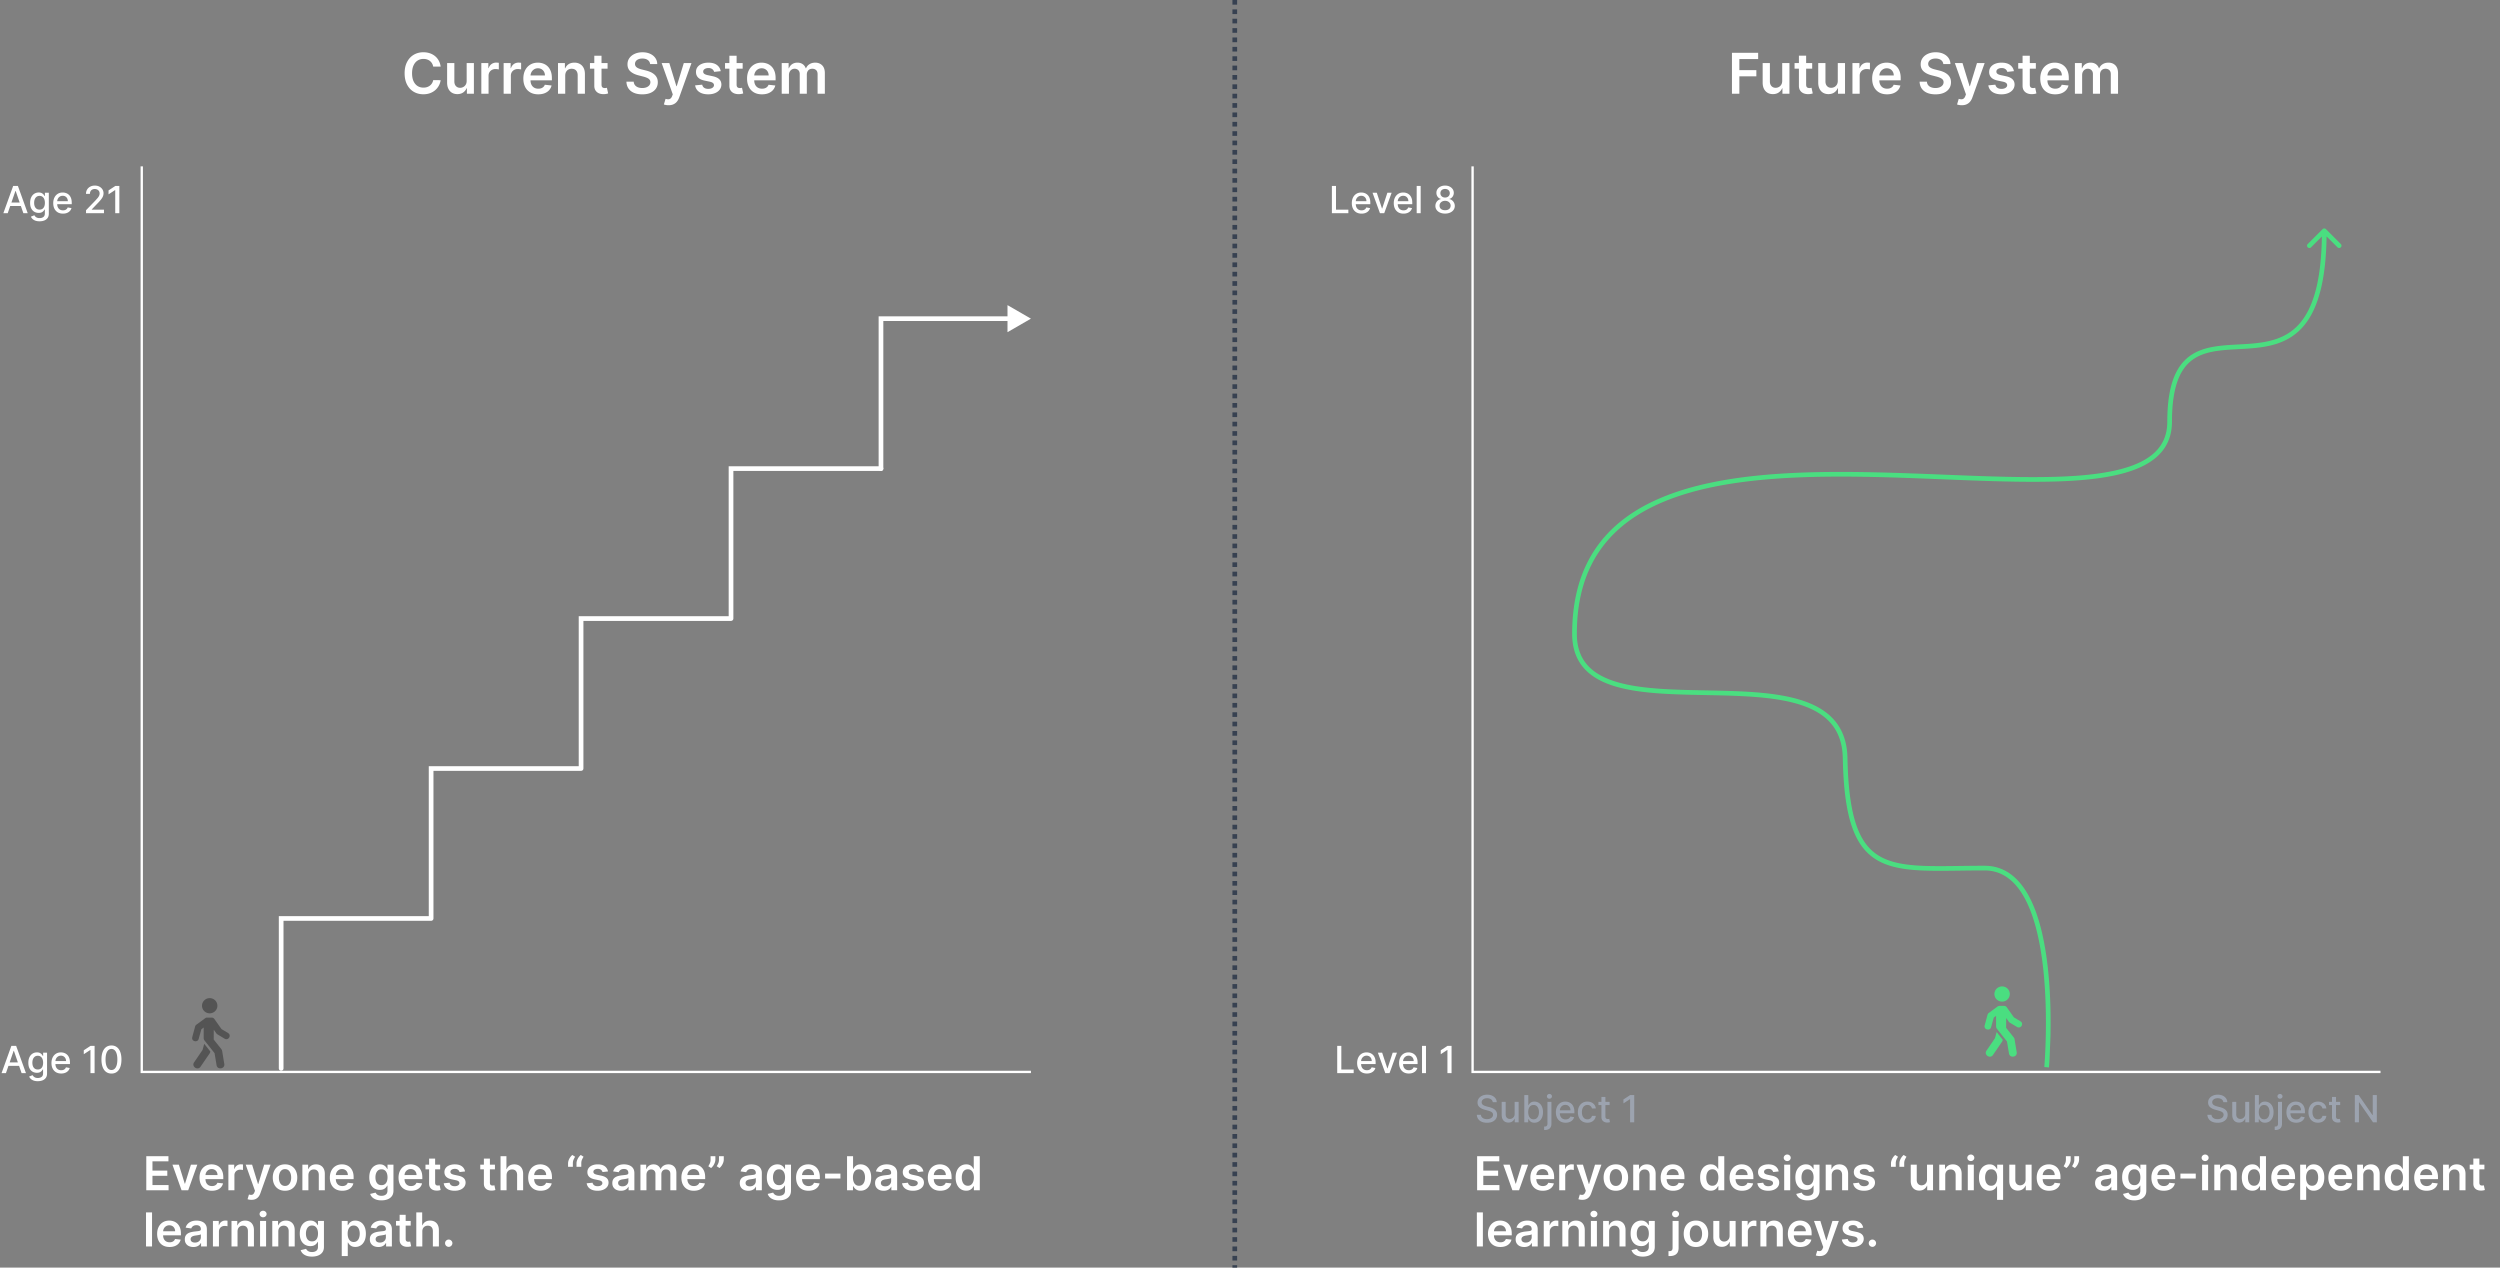 <svg xmlns="http://www.w3.org/2000/svg" width="1067" height="541" fill="none" xmlns:v="https://vecta.io/nano"><rect width="100%" height="100%" fill="#808080" stroke="none"/><g stroke="#fff"><path d="M60.5 71v387m.5-.5h379"/><path d="M184 392h-64v64m128-128h-64v64m128-128h-64v64m128-128h-64v64" stroke-width="2" stroke-linecap="round"/></g><path d="M376 136v-1h-1v1h1zm64 0l-10-5.774v11.548L440 136zm-65 64a1 1 0 1 0 2 0h-2zm1-63h55v-2h-55v2zm1 63v-64h-2v64h2zM2.535 458H.671l4.187-11.636h2.028L11.075 458H9.211l-3.29-9.523H5.83L2.535 458zm.313-4.557h6.045v1.477H2.847v-1.477zm13.29 8.012c-.693 0-1.29-.091-1.79-.273s-.902-.423-1.216-.722-.549-.627-.705-.983l1.46-.602c.102.167.239.343.409.528s.409.351.704.483.684.199 1.153.199c.644 0 1.176-.157 1.597-.471s.631-.807.631-1.489v-1.716h-.108a3.84 3.84 0 0 1-.443.619c-.189.228-.451.425-.784.591s-.767.25-1.301.25c-.689 0-1.311-.161-1.864-.483s-.985-.805-1.307-1.437-.477-1.419-.477-2.347.157-1.723.472-2.386.754-1.171 1.307-1.523 1.18-.534 1.881-.534c.542 0 .979.091 1.313.273s.593.386.778.625.335.449.438.631h.125v-1.415h1.665v8.92c0 .75-.174 1.366-.523 1.847s-.82.837-1.415 1.068-1.258.347-2 .347zm-.017-4.995c.489 0 .901-.113 1.239-.341s.598-.56.773-.988.267-.949.267-1.551c0-.588-.087-1.105-.261-1.552s-.43-.795-.767-1.045-.754-.381-1.25-.381c-.511 0-.938.133-1.278.398a2.43 2.43 0 0 0-.773 1.068c-.175.451-.256.955-.256 1.512 0 .572.087 1.073.261 1.505a2.23 2.23 0 0 0 .773 1.012c.345.242.769.363 1.273.363zm9.994 1.716c-.86 0-1.6-.184-2.221-.551s-1.095-.892-1.432-1.563-.5-1.464-.5-2.369c0-.894.167-1.682.5-2.363s.807-1.214 1.409-1.597 1.314-.574 2.125-.574a4.3 4.3 0 0 1 1.432.244c.462.163.877.419 1.244.767s.657.802.869 1.358.318 1.226.318 2.017v.603h-6.937v-1.273h5.273c0-.447-.091-.843-.273-1.187s-.437-.624-.767-.824a2.16 2.16 0 0 0-1.148-.302c-.477 0-.894.118-1.25.353a2.36 2.36 0 0 0-.818.909 2.62 2.62 0 0 0-.284 1.21v.994c0 .584.102 1.08.307 1.489a2.22 2.22 0 0 0 .869.938c.371.212.805.318 1.301.318a2.7 2.7 0 0 0 .881-.137c.265-.094.494-.234.688-.42a1.83 1.83 0 0 0 .443-.688l1.608.29a2.91 2.91 0 0 1-.693 1.244 3.35 3.35 0 0 1-1.244.824c-.496.194-1.062.29-1.699.29zm14.256-11.812V458H38.61v-9.875h-.068l-2.784 1.818v-1.682l2.903-1.897h1.71zm7.199 11.829c-.898-.004-1.665-.24-2.301-.71s-1.123-1.153-1.46-2.051-.506-1.979-.506-3.244.169-2.34.506-3.233.83-1.576 1.466-2.046 1.405-.704 2.295-.704 1.653.236 2.29.71 1.123 1.151 1.46 2.045.511 1.966.511 3.228c0 1.268-.169 2.352-.506 3.25s-.824 1.577-1.46 2.051-1.401.704-2.295.704zm0-1.517c.788 0 1.403-.384 1.847-1.153s.67-1.881.67-3.335c0-.966-.102-1.783-.307-2.449s-.49-1.178-.869-1.523a1.9 1.9 0 0 0-1.341-.523c-.784 0-1.4.387-1.847 1.159s-.672 1.885-.676 3.336c0 .969.1 1.789.301 2.46s.494 1.172.869 1.517a1.92 1.92 0 0 0 1.352.511zM3.293 91H1.429l4.188-11.636h2.028L11.832 91H9.969l-3.29-9.523h-.091L3.293 91zm.313-4.557h6.045v1.477H3.605v-1.477zm13.29 8.011c-.693 0-1.29-.091-1.79-.273s-.902-.422-1.216-.722a3.03 3.03 0 0 1-.705-.983l1.46-.602c.102.167.239.343.409.528s.409.35.704.483.684.199 1.153.199c.644 0 1.176-.157 1.597-.472s.631-.807.631-1.489v-1.716h-.108c-.102.186-.25.392-.443.619s-.451.424-.784.591-.767.25-1.301.25c-.689 0-1.311-.161-1.864-.483s-.985-.805-1.307-1.437-.477-1.419-.477-2.347.157-1.724.472-2.386.754-1.17 1.307-1.523 1.18-.534 1.881-.534c.542 0 .979.091 1.313.273s.593.386.778.625a4.98 4.98 0 0 1 .438.631h.125v-1.415h1.665v8.921c0 .75-.174 1.365-.523 1.847a3.07 3.07 0 0 1-1.415 1.068c-.595.231-1.258.346-2 .346zm-.017-4.994c.489 0 .902-.114 1.239-.341s.599-.561.773-.989.267-.949.267-1.551c0-.587-.087-1.104-.261-1.551s-.43-.795-.767-1.045-.754-.381-1.25-.381c-.511 0-.937.133-1.278.398s-.598.617-.773 1.068-.256.954-.256 1.511c0 .572.087 1.074.261 1.506s.432.769.773 1.011.769.364 1.273.364zm9.994 1.716c-.86 0-1.6-.184-2.222-.551s-1.095-.892-1.432-1.562-.5-1.464-.5-2.369c0-.894.167-1.682.5-2.364s.807-1.214 1.409-1.596 1.314-.574 2.125-.574c.492 0 .97.081 1.432.244s.877.419 1.244.767.657.801.869 1.358.318 1.225.318 2.017v.602h-6.937v-1.273h5.273c0-.447-.091-.843-.273-1.187a2.06 2.06 0 0 0-.767-.824c-.326-.201-.708-.301-1.148-.301-.477 0-.894.117-1.25.352a2.36 2.36 0 0 0-.818.909 2.59 2.59 0 0 0-.284 1.21v.994c0 .583.102 1.08.307 1.489a2.2 2.2 0 0 0 .869.938c.371.216.805.318 1.301.318a2.7 2.7 0 0 0 .881-.136 1.87 1.87 0 0 0 .688-.42c.194-.185.341-.415.443-.687l1.608.29a2.91 2.91 0 0 1-.693 1.244c-.329.352-.744.627-1.244.824s-1.062.29-1.699.29zm9.84-.176v-1.273l3.938-4.08 1.04-1.165a4.38 4.38 0 0 0 .619-.96c.136-.303.205-.625.205-.966 0-.386-.091-.72-.273-1a1.78 1.78 0 0 0-.744-.653 2.37 2.37 0 0 0-1.062-.233c-.417 0-.78.085-1.091.256a1.75 1.75 0 0 0-.716.722 2.27 2.27 0 0 0-.25 1.091h-1.676c0-.708.163-1.328.489-1.858a3.32 3.32 0 0 1 1.341-1.233c.568-.295 1.214-.443 1.938-.443.731 0 1.375.146 1.932.438s.998.682 1.313 1.182a3.08 3.08 0 0 1 .472 1.682 3.42 3.42 0 0 1-.244 1.267c-.163.413-.437.873-.835 1.381s-.951 1.115-1.659 1.835l-2.312 2.42v.085h5.239V91h-7.659zM50.94 79.364V91h-1.761v-9.875h-.068l-2.784 1.818v-1.682l2.903-1.898h1.71z" fill="#fff"/><path d="M628.5 71v387m.5-.5h387" stroke="#fff"/><path d="M570.724 458v-11.636h1.755v10.125h5.273V458h-7.028zm12.656.176c-.86 0-1.6-.184-2.222-.551s-1.094-.892-1.431-1.563-.5-1.464-.5-2.369c0-.894.166-1.682.5-2.363s.806-1.214 1.409-1.597 1.314-.574 2.125-.574c.492 0 .969.082 1.431.244s.877.419 1.245.767.657.802.869 1.358.318 1.226.318 2.017v.603h-6.937v-1.273h5.273c0-.447-.091-.843-.273-1.187a2.06 2.06 0 0 0-.767-.824c-.326-.201-.709-.302-1.148-.302-.477 0-.894.118-1.25.353s-.625.534-.818.909-.284.774-.284 1.21v.994c0 .584.102 1.08.307 1.489a2.22 2.22 0 0 0 .869.938c.371.212.805.318 1.301.318a2.7 2.7 0 0 0 .881-.137c.265-.094.494-.234.687-.42s.341-.415.443-.688l1.608.29a2.9 2.9 0 0 1-.693 1.244c-.329.353-.744.627-1.244.824s-1.063.29-1.699.29zm12.845-8.903L593.06 458h-1.818l-3.17-8.727h1.824l2.21 6.716h.091l2.204-6.716h1.824zm5.061 8.903c-.86 0-1.6-.184-2.221-.551a3.73 3.73 0 0 1-1.432-1.563c-.334-.674-.5-1.464-.5-2.369 0-.894.166-1.682.5-2.363s.807-1.214 1.409-1.597 1.314-.574 2.125-.574a4.3 4.3 0 0 1 1.432.244c.462.163.877.419 1.244.767s.657.802.869 1.358.319 1.226.319 2.017v.603h-6.938v-1.273h5.273c0-.447-.091-.843-.273-1.187a2.05 2.05 0 0 0-.767-.824c-.326-.201-.708-.302-1.148-.302-.477 0-.894.118-1.25.353s-.625.534-.818.909-.284.774-.284 1.21v.994c0 .584.102 1.08.307 1.489a2.22 2.22 0 0 0 .869.938c.371.212.805.318 1.301.318a2.7 2.7 0 0 0 .881-.137c.265-.094.494-.234.687-.42a1.83 1.83 0 0 0 .444-.688l1.608.29c-.129.474-.36.888-.694 1.244s-.744.627-1.244.824-1.062.29-1.699.29zm7.328-11.812V458h-1.699v-11.636h1.699zm10.912 0V458h-1.761v-9.875h-.068l-2.784 1.818v-1.682l2.903-1.897h1.71z" fill="#fff"/><path d="M637.109 470.42c-.06-.537-.31-.954-.75-1.25s-.992-.448-1.659-.448c-.477 0-.89.075-1.238.227s-.62.352-.813.613-.284.552-.284.881c0 .277.064.515.193.716a1.7 1.7 0 0 0 .517.506 3.96 3.96 0 0 0 .693.335l.711.216 1.136.295c.371.091.752.214 1.142.37a4.59 4.59 0 0 1 1.085.613 2.92 2.92 0 0 1 .807.944c.208.374.313.823.313 1.346 0 .659-.171 1.244-.512 1.756s-.827.915-1.471 1.21-1.415.443-2.324.443c-.871 0-1.625-.138-2.262-.415s-1.134-.668-1.494-1.176-.559-1.117-.596-1.818h1.761c.034.421.17.771.409 1.051a2.21 2.21 0 0 0 .926.62 3.76 3.76 0 0 0 1.244.198c.497 0 .938-.077 1.324-.233s.697-.378.921-.659a1.55 1.55 0 0 0 .335-.994c0-.345-.098-.627-.295-.847s-.457-.401-.79-.545a7.87 7.87 0 0 0-1.12-.381l-1.375-.375c-.931-.253-1.67-.627-2.215-1.119s-.813-1.144-.813-1.955c0-.67.182-1.255.546-1.755s.856-.888 1.477-1.165 1.322-.42 2.102-.42c.788 0 1.483.138 2.085.414s1.084.658 1.432 1.142a2.88 2.88 0 0 1 .546 1.659h-1.694zm9.343 4.961v-5.108h1.704V479h-1.67v-1.511h-.091a2.72 2.72 0 0 1-.966 1.164c-.439.307-.987.461-1.642.461-.561 0-1.057-.123-1.489-.37s-.765-.619-1.011-1.108-.364-1.092-.364-1.812v-5.551h1.699v5.346c0 .595.165 1.068.494 1.421s.758.528 1.285.528a2.08 2.08 0 0 0 .948-.238 2 2 0 0 0 .79-.722c.212-.322.316-.731.313-1.227zm4.123 3.619v-11.636h1.699v4.324h.102c.099-.182.241-.393.427-.631s.443-.447.772-.625.765-.273 1.307-.273c.705 0 1.333.178 1.886.534s.987.869 1.302 1.54.477 1.477.477 2.42-.157 1.752-.472 2.427-.746 1.187-1.295 1.551-1.176.539-1.881.539c-.53 0-.964-.089-1.301-.267s-.595-.386-.784-.625a4.78 4.78 0 0 1-.438-.636h-.142V479h-1.659zm1.665-4.364c0 .614.089 1.152.267 1.614s.436.824.773 1.085.75.387 1.238.387c.508 0 .932-.135 1.273-.404s.599-.642.773-1.108a4.47 4.47 0 0 0 .267-1.574c0-.575-.087-1.092-.261-1.551s-.428-.82-.773-1.085-.767-.398-1.279-.398c-.492 0-.909.127-1.25.381s-.592.608-.767 1.062-.261.985-.261 1.591zm8.215-4.363h1.698v9.295c0 .584-.106 1.076-.318 1.477a2.07 2.07 0 0 1-.932.915c-.409.209-.914.313-1.517.313h-.17c-.057 0-.116-.002-.176-.006v-1.46h.142.13c.402 0 .692-.108.87-.324s.273-.521.273-.926v-9.284zm.84-1.347a1.08 1.08 0 0 1-.761-.295c-.208-.201-.312-.44-.312-.716a.95.95 0 0 1 .312-.716c.212-.201.466-.301.761-.301a1.05 1.05 0 0 1 .756.301.94.94 0 0 1 .318.716c0 .276-.106.515-.318.716a1.06 1.06 0 0 1-.756.295zm6.905 10.25c-.86 0-1.6-.184-2.221-.551a3.73 3.73 0 0 1-1.432-1.563c-.333-.674-.5-1.464-.5-2.369 0-.894.167-1.682.5-2.363s.807-1.214 1.409-1.597 1.314-.574 2.125-.574a4.3 4.3 0 0 1 1.432.244c.462.163.877.419 1.244.767s.657.802.869 1.358.319 1.226.319 2.017v.603h-6.938v-1.273h5.273c0-.447-.091-.843-.273-1.187a2.05 2.05 0 0 0-.767-.824c-.326-.201-.708-.302-1.148-.302-.477 0-.894.118-1.25.353a2.36 2.36 0 0 0-.818.909 2.59 2.59 0 0 0-.284 1.21v.994c0 .584.102 1.08.307 1.489a2.22 2.22 0 0 0 .869.938c.371.212.805.318 1.301.318a2.7 2.7 0 0 0 .881-.137c.265-.094.494-.234.688-.42a1.84 1.84 0 0 0 .443-.688l1.608.29c-.129.474-.36.888-.694 1.244a3.35 3.35 0 0 1-1.244.824c-.5.197-1.062.29-1.699.29zm9.306 0c-.845 0-1.572-.191-2.182-.574s-1.072-.918-1.398-1.596-.488-1.455-.488-2.33c0-.886.166-1.668.5-2.346a3.83 3.83 0 0 1 1.409-1.597c.606-.383 1.32-.574 2.142-.574.663 0 1.253.123 1.772.369s.938.584 1.256 1.023a3.13 3.13 0 0 1 .574 1.54h-1.653c-.091-.409-.3-.761-.626-1.057s-.753-.443-1.295-.443a2.11 2.11 0 0 0-1.244.375c-.353.246-.627.598-.824 1.057s-.296.992-.296 1.613c0 .637.097 1.186.29 1.648s.466.82.818 1.074.775.381 1.256.381a2.1 2.1 0 0 0 .875-.177 1.78 1.78 0 0 0 .665-.517 1.94 1.94 0 0 0 .381-.806h1.653c-.061.564-.244 1.068-.551 1.511s-.718.792-1.233 1.045-1.112.381-1.801.381zm9.476-8.903v1.363h-4.768v-1.363h4.768zm-3.489-2.091h1.699v8.256c0 .329.049.577.147.744s.226.274.381.335.332.085.517.085c.137 0 .256-.009.358-.028l.239-.046.307 1.404c-.099.038-.239.076-.421.113s-.409.065-.682.069c-.447.007-.863-.072-1.25-.239a2.14 2.14 0 0 1-.937-.773c-.239-.348-.358-.786-.358-1.312v-8.608zm13.994-.818V479h-1.761v-9.875h-.068l-2.784 1.818v-1.682l2.903-1.897h1.71zm251.427 3.056c-.061-.537-.311-.954-.75-1.25s-.992-.448-1.659-.448c-.477 0-.89.075-1.239.227s-.619.352-.812.613-.284.552-.284.881c0 .277.064.515.193.716a1.7 1.7 0 0 0 .517.506 3.96 3.96 0 0 0 .693.335l.71.216 1.137.295c.371.091.752.214 1.142.37a4.59 4.59 0 0 1 1.085.613c.333.254.602.568.807.944s.312.823.312 1.346c0 .659-.17 1.244-.511 1.756s-.828.915-1.472 1.21-1.414.443-2.323.443c-.872 0-1.625-.138-2.262-.415s-1.134-.668-1.494-1.176-.559-1.117-.597-1.818h1.762c.034.421.17.771.409 1.051a2.21 2.21 0 0 0 .926.62c.379.132.793.198 1.244.198.496 0 .938-.077 1.324-.233s.697-.378.92-.659.336-.615.336-.994c0-.345-.099-.627-.296-.847s-.456-.401-.79-.545a7.9 7.9 0 0 0-1.119-.381l-1.375-.375c-.932-.253-1.67-.627-2.216-1.119s-.812-1.144-.812-1.955c0-.67.182-1.255.545-1.755s.856-.888 1.477-1.165 1.322-.42 2.103-.42c.788 0 1.483.138 2.085.414s1.083.658 1.432 1.142a2.88 2.88 0 0 1 .545 1.659h-1.693zm9.342 4.961v-5.108h1.705V479h-1.671v-1.511h-.09a2.72 2.72 0 0 1-.966 1.164c-.44.307-.987.461-1.642.461-.561 0-1.057-.123-1.489-.37s-.765-.619-1.011-1.108-.364-1.092-.364-1.812v-5.551h1.699v5.346c0 .595.165 1.068.494 1.421s.758.528 1.284.528c.318 0 .635-.079.949-.238s.582-.4.79-.722.316-.731.312-1.227zM962.38 479v-11.636h1.699v4.324h.102c.099-.182.241-.393.426-.631s.443-.447.773-.625.765-.273 1.307-.273c.704 0 1.333.178 1.886.534s.987.869 1.301 1.54.478 1.477.478 2.42-.158 1.752-.472 2.427-.746 1.187-1.295 1.551-1.177.539-1.881.539c-.53 0-.964-.089-1.301-.267s-.595-.386-.784-.625-.336-.45-.438-.636h-.142V479h-1.659zm1.665-4.364c0 .614.089 1.152.267 1.614s.435.824.773 1.085.75.387 1.238.387c.508 0 .932-.135 1.273-.404s.598-.642.773-1.108.267-.99.267-1.574c0-.575-.087-1.092-.262-1.551s-.428-.82-.772-1.085-.767-.398-1.279-.398c-.492 0-.909.127-1.25.381s-.593.608-.767 1.062-.261.985-.261 1.591zm8.214-4.363h1.699v9.295c0 .584-.106 1.076-.318 1.477a2.07 2.07 0 0 1-.932.915c-.409.209-.915.313-1.517.313h-.17c-.057 0-.116-.002-.177-.006v-1.46h.143.13c.402 0 .691-.108.87-.324s.272-.521.272-.926v-9.284zm.841-1.347a1.08 1.08 0 0 1-.761-.295.96.96 0 0 1-.313-.716c0-.281.104-.519.313-.716a1.08 1.08 0 0 1 .761-.301 1.05 1.05 0 0 1 .756.301.94.94 0 0 1 .318.716c0 .276-.106.515-.318.716a1.06 1.06 0 0 1-.756.295zm6.905 10.25c-.86 0-1.6-.184-2.222-.551s-1.094-.892-1.431-1.563-.5-1.464-.5-2.369c0-.894.166-1.682.5-2.363s.806-1.214 1.409-1.597 1.314-.574 2.125-.574c.492 0 .969.082 1.431.244a3.47 3.47 0 0 1 1.245.767c.368.348.657.802.869 1.358s.318 1.226.318 2.017v.603h-6.937v-1.273h5.273c0-.447-.091-.843-.273-1.187a2.06 2.06 0 0 0-.767-.824c-.326-.201-.709-.302-1.148-.302-.477 0-.894.118-1.25.353a2.36 2.36 0 0 0-.818.909 2.59 2.59 0 0 0-.284 1.21v.994c0 .584.102 1.08.307 1.489a2.22 2.22 0 0 0 .869.938c.371.212.805.318 1.301.318a2.7 2.7 0 0 0 .881-.137c.265-.094.494-.234.687-.42s.341-.415.443-.688l1.608.29a2.9 2.9 0 0 1-.693 1.244c-.329.353-.744.627-1.244.824s-1.063.29-1.699.29zm9.305 0c-.844 0-1.572-.191-2.181-.574a3.79 3.79 0 0 1-1.398-1.596c-.326-.678-.489-1.455-.489-2.33 0-.886.167-1.668.5-2.346s.803-1.214 1.409-1.597 1.32-.574 2.142-.574c.663 0 1.254.123 1.773.369s.938.584 1.256 1.023a3.13 3.13 0 0 1 .574 1.54h-1.654c-.091-.409-.299-.761-.625-1.057s-.754-.443-1.295-.443c-.474 0-.889.125-1.245.375s-.626.598-.823 1.057-.296.992-.296 1.613c0 .637.097 1.186.29 1.648s.466.82.818 1.074.775.381 1.256.381c.322 0 .613-.059.875-.177a1.79 1.79 0 0 0 .665-.517 1.95 1.95 0 0 0 .38-.806h1.654c-.061.564-.245 1.068-.552 1.511s-.717.792-1.232 1.045-1.112.381-1.802.381zm9.476-8.903v1.363h-4.767v-1.363h4.767zm-3.488-2.091h1.698v8.256c0 .329.05.577.148.744s.226.274.381.335a1.52 1.52 0 0 0 .517.085c.136 0 .256-.009.358-.028l.238-.046.307 1.404c-.098.038-.238.076-.42.113s-.409.065-.682.069c-.447.007-.864-.072-1.25-.239a2.14 2.14 0 0 1-.937-.773c-.239-.348-.358-.786-.358-1.312v-8.608zm19.132-.818V479h-1.62l-5.91-8.534h-.11V479h-1.75v-11.636h1.62l5.92 8.545h.11v-8.545h1.74z" fill="#9ca3af"/><g fill="#fff"><path d="M568.45 91V79.364h1.756v10.125h5.273V91h-7.029zm12.657.176c-.86 0-1.601-.184-2.222-.551a3.74 3.74 0 0 1-1.432-1.562c-.333-.674-.5-1.464-.5-2.369 0-.894.167-1.682.5-2.364s.807-1.214 1.409-1.596 1.315-.574 2.125-.574c.493 0 .97.081 1.432.244s.877.419 1.244.767.658.801.87 1.358.318 1.225.318 2.017v.602h-6.938v-1.273h5.273c0-.447-.091-.843-.273-1.187s-.437-.623-.767-.824a2.14 2.14 0 0 0-1.147-.301c-.478 0-.894.117-1.25.352s-.625.534-.819.909a2.63 2.63 0 0 0-.284 1.21v.994c0 .583.103 1.08.307 1.489s.498.722.869.938.805.318 1.302.318c.322 0 .615-.045.88-.136s.495-.235.688-.42.341-.415.443-.687l1.608.29c-.129.474-.36.888-.693 1.244s-.745.627-1.245.824-1.062.29-1.698.29zm12.845-8.903L590.787 91h-1.818l-3.171-8.727h1.824l2.21 6.716h.091l2.205-6.716h1.824zm5.061 8.903c-.86 0-1.601-.184-2.222-.551a3.74 3.74 0 0 1-1.432-1.562c-.333-.674-.5-1.464-.5-2.369 0-.894.167-1.682.5-2.364s.807-1.214 1.409-1.596 1.315-.574 2.125-.574c.493 0 .97.081 1.432.244s.877.419 1.245.767.657.801.869 1.358.318 1.225.318 2.017v.602h-6.937v-1.273h5.272c0-.447-.091-.843-.272-1.187s-.438-.623-.767-.824-.709-.301-1.148-.301c-.477 0-.894.117-1.25.352s-.625.534-.818.909-.284.775-.284 1.21v.994c0 .583.102 1.08.306 1.489a2.22 2.22 0 0 0 .87.938c.371.212.805.318 1.301.318.322 0 .615-.045.881-.136a1.9 1.9 0 0 0 .687-.42c.193-.186.341-.415.443-.687l1.608.29c-.129.474-.36.888-.693 1.244s-.744.627-1.244.824-1.063.29-1.699.29zm7.328-11.812V91h-1.699V79.364h1.699zm10.429 11.795c-.815 0-1.534-.14-2.159-.42s-1.108-.667-1.46-1.159-.527-1.053-.523-1.682c-.004-.492.096-.945.301-1.358s.491-.763.847-1.04a2.62 2.62 0 0 1 1.193-.534v-.068c-.58-.14-1.044-.451-1.392-.932a2.72 2.72 0 0 1-.517-1.659 2.72 2.72 0 0 1 .471-1.591c.322-.47.764-.839 1.324-1.108s1.199-.404 1.915-.404c.708 0 1.341.136 1.898.409s1.002.638 1.323 1.108.485.994.489 1.585c-.004.625-.182 1.178-.534 1.659s-.811.792-1.375.932v.068a2.54 2.54 0 0 1 1.176.534c.352.276.633.623.841 1.04s.32.865.324 1.358c-.004.629-.182 1.189-.534 1.682s-.841.879-1.466 1.159-1.335.42-2.142.42zm0-1.437c.481 0 .898-.08 1.25-.239s.625-.388.818-.676.292-.633.296-1.023c-.004-.405-.11-.763-.319-1.074s-.483-.555-.835-.733-.756-.267-1.21-.267-.866.089-1.222.267a2.12 2.12 0 0 0-.841.733c-.204.311-.305.669-.301 1.074-.004.39.089.731.279 1.023s.467.513.824.676.776.239 1.261.239zm0-5.415c.386 0 .729-.078 1.028-.233s.534-.371.705-.648.263-.6.267-.972c-.004-.364-.091-.682-.261-.954s-.4-.483-.699-.631-.646-.227-1.04-.227c-.402 0-.754.076-1.057.227s-.532.358-.699.631-.248.591-.244.954c-.004.371.079.695.25.972a1.76 1.76 0 0 0 .704.648c.303.155.652.233 1.046.233z"/><path d="M62.435 508v-14.545h9.46v2.208H65.07v3.949h6.335v2.209H65.07v3.97h6.882V508h-9.517zm21.779-10.909L80.329 508h-2.841l-3.885-10.909h2.742l2.507 8.104h.114l2.514-8.104h2.734zm6.237 11.122c-1.094 0-2.038-.227-2.834-.682s-1.399-1.108-1.825-1.946-.639-1.835-.639-2.976c0-1.122.213-2.107.639-2.954s1.032-1.515 1.804-1.989 1.678-.717 2.72-.717c.672 0 1.307.109 1.903.327a4.3 4.3 0 0 1 1.591.994c.464.45.829 1.023 1.094 1.719s.398 1.515.398 2.471v.789H86.36v-1.733h6.477c-.005-.493-.111-.931-.32-1.314-.208-.389-.499-.694-.874-.916s-.8-.334-1.293-.334c-.526 0-.987.128-1.385.383s-.708.583-.93.995-.329.854-.334 1.342v1.513c0 .634.116 1.179.348 1.633s.556.796.973 1.037.904.355 1.463.355c.374 0 .713-.052 1.016-.156a2.26 2.26 0 0 0 .788-.476c.223-.208.391-.466.504-.774l2.401.27c-.151.634-.44 1.188-.867 1.662s-.961.833-1.619 1.094c-.658.255-1.411.383-2.259.383zm7.026-.213v-10.909h2.493v1.818h.114c.199-.63.54-1.115 1.023-1.456a2.81 2.81 0 0 1 1.669-.518l.475.021a3.1 3.1 0 0 1 .448.05v2.365c-.109-.038-.282-.071-.519-.1s-.457-.049-.674-.049c-.469 0-.89.101-1.265.305-.369.199-.66.476-.873.831s-.32.765-.32 1.229V508h-2.571zm9.86 4.091a5.19 5.19 0 0 1-.973-.085c-.294-.052-.528-.114-.703-.185l.596-2.003c.375.109.708.161 1.002.156s.551-.097.774-.277.419-.468.575-.88l.22-.59-3.955-11.136h2.727l2.514 8.239h.114l2.521-8.239h2.734l-4.368 12.23c-.203.578-.473 1.072-.809 1.484s-.748.734-1.236.952c-.483.223-1.061.334-1.733.334zm14.313-3.878c-1.065 0-1.989-.234-2.77-.703s-1.387-1.125-1.818-1.967-.639-1.828-.639-2.955.213-2.114.639-2.962a4.77 4.77 0 0 1 1.818-1.974c.781-.469 1.705-.703 2.77-.703s1.988.234 2.77.703 1.385 1.127 1.811 1.974c.431.848.646 1.835.646 2.962s-.215 2.112-.646 2.955c-.426.842-1.03 1.498-1.811 1.967s-1.705.703-2.77.703zm.014-2.06c.578 0 1.061-.158 1.449-.475s.677-.753.866-1.293a5.28 5.28 0 0 0 .292-1.804c0-.668-.097-1.271-.292-1.811-.189-.545-.478-.978-.866-1.3s-.871-.483-1.449-.483c-.592 0-1.084.161-1.477.483-.388.322-.68.755-.874 1.3s-.284 1.143-.284 1.811.095 1.264.284 1.804.486.971.874 1.293c.393.317.885.475 1.477.475zm9.966-4.545V508h-2.571v-10.909h2.458v1.854h.128c.25-.611.651-1.097 1.2-1.456s1.238-.54 2.052-.54c.753 0 1.409.161 1.968.483s.999.788 1.307 1.399.466 1.352.461 2.223V508h-2.571v-6.548c0-.729-.189-1.3-.568-1.712s-.893-.618-1.555-.618c-.45 0-.85.1-1.201.298-.345.195-.618.476-.816.846s-.292.816-.292 1.342zm14.446 6.605c-1.093 0-2.038-.227-2.833-.682s-1.4-1.108-1.826-1.946-.639-1.835-.639-2.976c0-1.122.213-2.107.639-2.954.431-.852 1.032-1.515 1.804-1.989s1.679-.717 2.72-.717c.673 0 1.307.109 1.904.327.601.213 1.131.544 1.591.994s.828 1.023 1.093 1.719.398 1.515.398 2.471v.789h-8.942v-1.733h6.478a2.77 2.77 0 0 0-.32-1.314 2.31 2.31 0 0 0-.873-.916c-.37-.223-.801-.334-1.293-.334-.526 0-.987.128-1.385.383s-.708.583-.93.995a2.86 2.86 0 0 0-.334 1.342v1.513c0 .634.116 1.179.348 1.633s.556.796.973 1.037.904.355 1.463.355c.374 0 .712-.052 1.015-.156a2.26 2.26 0 0 0 .789-.476c.222-.208.39-.466.504-.774l2.401.27c-.152.634-.441 1.188-.867 1.662s-.961.833-1.619 1.094c-.658.255-1.411.383-2.259.383zm16.732 4.105c-.924 0-1.717-.125-2.38-.376s-1.195-.578-1.598-.995-.682-.878-.838-1.385l2.316-.561c.104.213.255.424.454.633s.466.388.803.525.769.213 1.285.213c.729 0 1.333-.177 1.811-.533.478-.35.718-.928.718-1.732v-2.067h-.128c-.133.265-.327.537-.583.817s-.584.513-1.001.703-.93.284-1.555.284c-.839 0-1.599-.197-2.28-.59s-1.217-.989-1.62-1.775c-.397-.791-.596-1.781-.596-2.969 0-1.198.199-2.209.596-3.033.403-.828.945-1.456 1.627-1.882a4.18 4.18 0 0 1 2.28-.646c.639 0 1.164.109 1.576.327.417.213.748.471.995.774s.433.58.561.845h.142v-1.804h2.535v11.087c0 .932-.222 1.704-.667 2.315s-1.054 1.068-1.826 1.371-1.647.454-2.627.454zm.021-6.491c.544 0 1.008-.133 1.392-.398s.675-.646.873-1.143.299-1.094.299-1.79c0-.687-.1-1.288-.299-1.804-.194-.516-.482-.916-.866-1.201s-.845-.433-1.399-.433c-.573 0-1.051.149-1.435.448s-.672.708-.866 1.228-.291 1.104-.291 1.762c0 .667.097 1.252.291 1.754.199.497.49.885.873 1.165.389.274.864.412 1.428.412zm12.564 2.386c-1.094 0-2.039-.227-2.834-.682s-1.399-1.108-1.825-1.946-.64-1.835-.64-2.976c0-1.122.214-2.107.64-2.954s1.032-1.515 1.804-1.989 1.678-.717 2.72-.717a5.5 5.5 0 0 1 1.903.327 4.29 4.29 0 0 1 1.591.994c.464.45.829 1.023 1.094 1.719s.398 1.515.398 2.471v.789h-8.942v-1.733h6.477c-.005-.493-.111-.931-.319-1.314a2.32 2.32 0 0 0-.874-.916c-.369-.223-.8-.334-1.293-.334-.525 0-.987.128-1.385.383a2.65 2.65 0 0 0-.93.995 2.86 2.86 0 0 0-.334 1.342v1.513c0 .634.116 1.179.348 1.633s.557.796.973 1.037.905.355 1.463.355c.374 0 .713-.052 1.016-.156s.566-.268.788-.476.391-.466.505-.774l2.4.27c-.151.634-.44 1.188-.866 1.662s-.962.833-1.62 1.094c-.658.255-1.411.383-2.258.383zm12.473-11.122v1.989h-6.271v-1.989h6.271zm-4.723-2.614h2.571v10.242c0 .345.052.611.156.795s.251.303.427.37.369.099.582.099a2.47 2.47 0 0 0 .44-.036l.313-.063.433 2.009a5.56 5.56 0 0 1-.59.157c-.25.057-.558.09-.923.099-.644.019-1.224-.078-1.74-.291s-.926-.554-1.229-1.009-.445-1.022-.44-1.704v-10.668zm15.339 5.497l-2.344.256a1.88 1.88 0 0 0-.348-.668c-.161-.208-.378-.376-.653-.504s-.611-.192-1.008-.192c-.535 0-.985.116-1.35.348-.36.232-.537.533-.533.902-.004.318.112.576.348.775.242.198.64.362 1.194.49l1.86.397c1.033.223 1.8.576 2.302 1.059s.762 1.115.767 1.896c-.005.687-.206 1.293-.604 1.818s-.94.928-1.641 1.222-1.505.44-2.414.44c-1.336 0-2.411-.279-3.225-.838s-1.3-1.347-1.456-2.351l2.507-.241c.114.492.355.864.725 1.115s.85.376 1.441.376c.611 0 1.101-.125 1.471-.376s.561-.561.561-.931a.97.97 0 0 0-.363-.774c-.236-.203-.606-.36-1.107-.469l-1.861-.39c-1.047-.218-1.821-.585-2.323-1.101s-.75-1.179-.745-1.974c-.005-.673.177-1.255.546-1.748s.893-.88 1.556-1.15 1.437-.412 2.308-.412c1.278 0 2.285.272 3.019.817s1.195 1.28 1.37 2.208zm12.763-2.883v1.989h-6.271v-1.989h6.271zm-4.723-2.614h2.571v10.242c0 .345.052.611.156.795.109.18.251.303.426.37s.37.099.583.099a2.47 2.47 0 0 0 .44-.036l.313-.063.433 2.009a5.56 5.56 0 0 1-.59.157c-.251.057-.558.09-.923.099-.644.019-1.224-.078-1.74-.291s-.926-.554-1.229-1.009-.445-1.022-.44-1.704v-10.668zm9.679 7.131V508h-2.571v-14.545h2.514v5.49h.128a3.15 3.15 0 0 1 1.186-1.456c.54-.36 1.226-.54 2.059-.54.758 0 1.418.158 1.982.476a3.21 3.21 0 0 1 1.307 1.392c.312.611.469 1.356.469 2.237V508h-2.572v-6.548c0-.734-.189-1.305-.568-1.712-.374-.412-.899-.618-1.576-.618-.455 0-.862.1-1.222.298-.355.195-.634.476-.838.846-.199.369-.298.816-.298 1.342zm14.524 6.605c-1.094 0-2.039-.227-2.834-.682s-1.399-1.108-1.825-1.946-.64-1.835-.64-2.976c0-1.122.214-2.107.64-2.954s1.032-1.515 1.804-1.989 1.678-.717 2.72-.717a5.5 5.5 0 0 1 1.903.327 4.29 4.29 0 0 1 1.591.994c.464.45.829 1.023 1.094 1.719s.398 1.515.398 2.471v.789h-8.942v-1.733h6.477c-.005-.493-.111-.931-.319-1.314a2.32 2.32 0 0 0-.874-.916c-.369-.223-.8-.334-1.293-.334-.525 0-.987.128-1.385.383a2.65 2.65 0 0 0-.93.995 2.86 2.86 0 0 0-.334 1.342v1.513c0 .634.116 1.179.348 1.633s.557.796.973 1.037.905.355 1.463.355c.374 0 .713-.052 1.016-.156s.566-.268.788-.476.391-.466.505-.774l2.4.27c-.151.634-.44 1.188-.866 1.662s-.962.833-1.62 1.094c-.658.255-1.411.383-2.258.383zM242.449 498v-1.449a3.96 3.96 0 0 1 .234-1.3 5.56 5.56 0 0 1 .654-1.285 4.81 4.81 0 0 1 .937-1.03l1.193.774c-.279.422-.513.862-.703 1.321-.184.455-.274.957-.27 1.506V498h-2.045zm3.601 0v-1.449a3.96 3.96 0 0 1 .234-1.3 5.56 5.56 0 0 1 .654-1.285c.279-.407.591-.751.937-1.03l1.193.774c-.279.422-.514.862-.703 1.321s-.275.957-.27 1.506V498h-2.045zm13.448 1.974l-2.344.256a1.88 1.88 0 0 0-.348-.668c-.161-.208-.379-.376-.653-.504s-.611-.192-1.009-.192c-.535 0-.985.116-1.349.348s-.538.533-.533.902c-.005.318.111.576.348.775s.639.362 1.193.49l1.861.397c1.032.223 1.799.576 2.301 1.059.507.483.763 1.115.767 1.896-.004.687-.206 1.293-.603 1.818s-.94.928-1.641 1.222-1.506.44-2.415.44c-1.335 0-2.41-.279-3.224-.838s-1.3-1.347-1.456-2.351l2.507-.241c.113.492.355.864.724 1.115s.85.376 1.442.376c.611 0 1.101-.125 1.47-.376s.561-.561.561-.931c0-.312-.12-.57-.362-.774s-.606-.36-1.108-.469l-1.861-.39c-1.046-.218-1.82-.585-2.322-1.101s-.751-1.179-.746-1.974c-.005-.673.178-1.255.547-1.748s.893-.88 1.555-1.15c.668-.275 1.437-.412 2.309-.412 1.278 0 2.284.272 3.018.817s1.196 1.28 1.371 2.208zm5.493 8.246c-.691 0-1.313-.123-1.867-.369s-.985-.62-1.307-1.108-.476-1.089-.476-1.804c0-.616.114-1.125.341-1.527s.537-.724.93-.966.836-.424 1.328-.547a10.82 10.82 0 0 1 1.542-.277l1.555-.177c.398-.057.686-.142.866-.256s.277-.301.277-.547v-.043c0-.535-.158-.949-.475-1.242s-.775-.441-1.371-.441c-.63 0-1.129.138-1.499.412-.364.275-.611.599-.738.973l-2.401-.341c.189-.663.502-1.217.938-1.662s.968-.786 1.598-1.008c.629-.228 1.325-.341 2.088-.341.525 0 1.048.061 1.569.185s.997.326 1.428.61.776.661 1.037 1.144.397 1.086.397 1.811V508h-2.471v-1.499h-.085a3.16 3.16 0 0 1-.661.853 3.18 3.18 0 0 1-1.058.632c-.422.156-.916.234-1.485.234zm.668-1.889c.516 0 .964-.102 1.342-.305.379-.209.67-.483.874-.824s.313-.713.313-1.115v-1.286c-.081.066-.218.128-.412.185s-.403.106-.64.149l-.703.114-.603.085a4.5 4.5 0 0 0-1.03.255c-.303.119-.542.285-.718.498s-.262.478-.262.809c0 .474.172.831.518 1.073s.786.362 1.321.362zm7.678 1.669v-10.909h2.457v1.854h.128c.227-.625.604-1.113 1.129-1.463.526-.356 1.153-.533 1.882-.533.739 0 1.362.18 1.868.54a2.82 2.82 0 0 1 1.08 1.456h.113c.242-.606.649-1.089 1.222-1.449s1.262-.547 2.052-.547c1.004 0 1.823.317 2.458.952s.952 1.56.952 2.777V508h-2.579v-6.925c0-.677-.179-1.172-.539-1.484s-.801-.476-1.321-.476c-.621 0-1.106.194-1.456.582s-.519.883-.519 1.499V508h-2.521v-7.031c0-.564-.171-1.014-.511-1.35s-.777-.504-1.321-.504c-.37 0-.706.095-1.009.284s-.545.448-.724.789-.27.729-.27 1.178V508h-2.571zm22.778.213c-1.093 0-2.038-.227-2.833-.682s-1.4-1.108-1.826-1.946-.639-1.835-.639-2.976c0-1.122.213-2.107.639-2.954s1.033-1.515 1.804-1.989 1.679-.717 2.72-.717c.673 0 1.307.109 1.904.327a4.3 4.3 0 0 1 1.591.994c.464.45.828 1.023 1.094 1.719s.397 1.515.397 2.471v.789h-8.941v-1.733h6.477c-.005-.493-.111-.931-.32-1.314a2.31 2.31 0 0 0-.873-.916c-.37-.223-.801-.334-1.293-.334-.526 0-.987.128-1.385.383s-.708.583-.93.995a2.86 2.86 0 0 0-.334 1.342v1.513c0 .634.116 1.179.348 1.633s.556.796.973 1.037.904.355 1.463.355c.374 0 .713-.052 1.016-.156s.565-.268.788-.476.391-.466.504-.774l2.401.27c-.152.634-.441 1.188-.867 1.662s-.961.833-1.619 1.094c-.658.255-1.411.383-2.259.383zm9.207-14.758v1.448c0 .417-.081.85-.242 1.3a5.59 5.59 0 0 1-.646 1.279c-.275.402-.587.748-.938 1.036l-1.193-.774c.261-.393.488-.816.682-1.271s.291-.978.291-1.555v-1.463h2.046zm3.586 0v1.448a3.85 3.85 0 0 1-.241 1.3 5.63 5.63 0 0 1-.646 1.279c-.275.402-.585.748-.931 1.036l-1.193-.774a8.25 8.25 0 0 0 .675-1.271c.194-.459.291-.978.291-1.555v-1.463h2.045zm10.478 14.765c-.691 0-1.314-.123-1.868-.369-.549-.251-.985-.62-1.307-1.108s-.476-1.089-.476-1.804c0-.616.114-1.125.341-1.527s.538-.724.931-.966.835-.424 1.328-.547 1.011-.22 1.541-.277l1.555-.177c.398-.057.687-.142.867-.256s.277-.301.277-.547v-.043c0-.535-.159-.949-.476-1.242s-.774-.441-1.371-.441c-.629 0-1.129.138-1.498.412s-.611.599-.739.973l-2.4-.341c.189-.663.501-1.217.937-1.662a4.07 4.07 0 0 1 1.598-1.008c.63-.228 1.326-.341 2.088-.341.526 0 1.049.061 1.57.185a4.41 4.41 0 0 1 1.427.61 3.07 3.07 0 0 1 1.037 1.144c.265.483.398 1.086.398 1.811V508h-2.472v-1.499h-.085c-.156.303-.376.588-.66.853s-.632.471-1.059.632c-.421.156-.916.234-1.484.234zm.668-1.889c.516 0 .963-.102 1.342-.305.379-.209.67-.483.874-.824a2.1 2.1 0 0 0 .312-1.115v-1.286c-.08.066-.218.128-.412.185a5.84 5.84 0 0 1-.639.149l-.703.114-.604.085c-.383.052-.727.137-1.03.255s-.542.285-.717.498-.263.478-.263.809c0 .474.173.831.519 1.073s.786.362 1.321.362zm12.421 5.987c-.923 0-1.716-.125-2.379-.376s-1.195-.578-1.598-.995-.682-.878-.838-1.385l2.315-.561c.105.213.256.424.455.633s.466.388.803.525.769.213 1.285.213c.729 0 1.333-.177 1.811-.533.478-.35.718-.928.718-1.732v-2.067h-.128c-.133.265-.327.537-.583.817s-.584.513-1.001.703c-.412.189-.931.284-1.556.284-.838 0-1.598-.197-2.279-.59s-1.217-.989-1.62-1.775c-.397-.791-.596-1.781-.596-2.969 0-1.198.199-2.209.596-3.033.403-.828.945-1.456 1.627-1.882a4.18 4.18 0 0 1 2.28-.646c.639 0 1.164.109 1.576.327.417.213.748.471.995.774s.433.58.561.845h.142v-1.804h2.535v11.087c0 .932-.222 1.704-.667 2.315s-1.054 1.068-1.826 1.371-1.647.454-2.628.454zm.022-6.491c.544 0 1.008-.133 1.392-.398s.675-.646.873-1.143.299-1.094.299-1.79c0-.687-.1-1.288-.299-1.804s-.483-.916-.866-1.201-.845-.433-1.399-.433c-.573 0-1.051.149-1.435.448s-.672.708-.866 1.228-.292 1.104-.292 1.762c0 .667.098 1.252.292 1.754s.49.885.873 1.165c.389.274.864.412 1.428.412zm12.564 2.386c-1.094 0-2.039-.227-2.834-.682s-1.399-1.108-1.825-1.946-.64-1.835-.64-2.976c0-1.122.213-2.107.64-2.954s1.032-1.515 1.804-1.989 1.678-.717 2.72-.717a5.5 5.5 0 0 1 1.903.327 4.29 4.29 0 0 1 1.591.994c.464.45.829 1.023 1.094 1.719s.398 1.515.398 2.471v.789h-8.942v-1.733h6.477c-.005-.493-.111-.931-.32-1.314a2.31 2.31 0 0 0-.873-.916c-.369-.223-.8-.334-1.293-.334-.525 0-.987.128-1.385.383s-.708.583-.93.995a2.86 2.86 0 0 0-.334 1.342v1.513c0 .634.116 1.179.348 1.633s.557.796.973 1.037.905.355 1.463.355c.374 0 .713-.052 1.016-.156s.566-.268.788-.476.391-.466.504-.774l2.401.27c-.151.634-.44 1.188-.866 1.662s-.962.833-1.62 1.094c-.658.255-1.411.383-2.258.383zm13.638-7.329V503h-6.548v-2.116h6.548zm2.818 7.116v-14.545h2.571v5.44h.106c.133-.265.32-.547.561-.845s.569-.561.98-.774c.412-.218.938-.327 1.577-.327.843 0 1.603.215 2.28.646.682.426 1.222 1.058 1.619 1.896.403.834.604 1.857.604 3.069 0 1.198-.197 2.216-.59 3.054s-.928 1.477-1.605 1.917-1.444.661-2.301.661c-.625 0-1.143-.104-1.555-.313a3.14 3.14 0 0 1-.994-.753 4.87 4.87 0 0 1-.576-.845h-.149V508h-2.528zm2.521-5.455c0 .706.099 1.324.298 1.854s.495.945.874 1.243.847.44 1.392.44c.568 0 1.044-.151 1.427-.454s.673-.727.867-1.257.298-1.144.298-1.826-.097-1.278-.291-1.804-.483-.937-.866-1.235-.862-.448-1.435-.448c-.549 0-1.016.145-1.399.433s-.675.694-.874 1.215-.291 1.134-.291 1.839zm13.102 5.675c-.691 0-1.314-.123-1.868-.369-.549-.251-.985-.62-1.307-1.108-.317-.488-.476-1.089-.476-1.804 0-.616.114-1.125.341-1.527s.538-.724.931-.966.835-.424 1.328-.547 1.011-.22 1.541-.277l1.555-.177c.398-.057.687-.142.867-.256s.277-.301.277-.547v-.043c0-.535-.159-.949-.476-1.242s-.774-.441-1.371-.441c-.629 0-1.129.138-1.498.412s-.611.599-.739.973l-2.401-.341c.19-.663.502-1.217.938-1.662a4.07 4.07 0 0 1 1.598-1.008c.63-.228 1.326-.341 2.088-.341.526 0 1.049.061 1.57.185a4.42 4.42 0 0 1 1.427.61 3.07 3.07 0 0 1 1.037 1.144c.265.483.398 1.086.398 1.811V508h-2.472v-1.499h-.085c-.156.303-.376.588-.66.853s-.633.471-1.059.632-.916.234-1.484.234zm.668-1.889c.516 0 .963-.102 1.342-.305.379-.209.67-.483.873-.824.209-.341.313-.713.313-1.115v-1.286c-.081.066-.218.128-.412.185a5.84 5.84 0 0 1-.639.149l-.703.114-.604.085a4.5 4.5 0 0 0-1.03.255c-.303.119-.542.285-.717.498s-.263.478-.263.809c0 .474.173.831.519 1.073s.785.362 1.321.362zm16.299-6.357l-2.344.256a1.88 1.88 0 0 0-.348-.668c-.161-.208-.378-.376-.653-.504s-.611-.192-1.008-.192c-.535 0-.985.116-1.35.348s-.537.533-.533.902c-.004.318.112.576.348.775.242.198.64.362 1.194.49l1.86.397c1.033.223 1.8.576 2.302 1.059s.762 1.115.767 1.896c-.005.687-.206 1.293-.604 1.818-.393.521-.94.928-1.641 1.222s-1.505.44-2.414.44c-1.336 0-2.411-.279-3.225-.838s-1.3-1.347-1.456-2.351l2.507-.241c.114.492.355.864.725 1.115s.85.376 1.441.376c.611 0 1.101-.125 1.471-.376s.561-.561.561-.931a.97.97 0 0 0-.363-.774c-.236-.203-.606-.36-1.107-.469l-1.861-.39c-1.047-.218-1.821-.585-2.323-1.101s-.75-1.179-.745-1.974c-.005-.673.177-1.255.546-1.748.374-.497.893-.88 1.556-1.15s1.437-.412 2.308-.412c1.278 0 2.285.272 3.019.817s1.195 1.28 1.37 2.208zm7.184 8.239c-1.094 0-2.038-.227-2.834-.682-.79-.459-1.399-1.108-1.825-1.946s-.639-1.835-.639-2.976c0-1.122.213-2.107.639-2.954s1.032-1.515 1.804-1.989 1.679-.717 2.72-.717c.673 0 1.307.109 1.904.327.601.213 1.131.544 1.591.994s.828 1.023 1.093 1.719.398 1.515.398 2.471v.789H397.2v-1.733h6.478a2.77 2.77 0 0 0-.32-1.314c-.208-.389-.5-.694-.874-.916-.369-.223-.8-.334-1.292-.334-.526 0-.987.128-1.385.383s-.708.583-.931.995a2.86 2.86 0 0 0-.333 1.342v1.513c0 .634.116 1.179.348 1.633s.556.796.973 1.037.904.355 1.463.355c.374 0 .712-.052 1.015-.156s.566-.268.789-.476.39-.466.504-.774l2.401.27c-.152.634-.441 1.188-.867 1.662-.421.469-.961.833-1.619 1.094-.658.255-1.411.383-2.259.383zm11.074-.021c-.857 0-1.624-.22-2.301-.661s-1.212-1.079-1.605-1.917-.589-1.856-.589-3.054c0-1.212.199-2.235.596-3.069.403-.838.945-1.47 1.627-1.896.682-.431 1.441-.646 2.28-.646.639 0 1.164.109 1.576.327a2.97 2.97 0 0 1 .98.774c.242.298.429.58.561.845h.107v-5.44h2.578V508h-2.528v-1.719h-.157c-.132.265-.324.547-.575.845s-.582.545-.994.753-.931.313-1.556.313zm.718-2.11c.544 0 1.008-.146 1.392-.44s.675-.713.873-1.243.299-1.148.299-1.854-.1-1.318-.299-1.839-.483-.926-.866-1.215-.845-.433-1.399-.433c-.573 0-1.051.149-1.435.448s-.672.71-.866 1.235-.292 1.127-.292 1.804.097 1.291.292 1.826.49.949.873 1.257c.388.303.864.454 1.428.454zM64.892 517.455V532h-2.571v-14.545h2.571zm7.473 14.758c-1.094 0-2.038-.227-2.834-.682s-1.399-1.108-1.825-1.946c-.426-.843-.639-1.835-.639-2.976 0-1.122.213-2.107.639-2.954s1.032-1.515 1.804-1.989 1.678-.717 2.72-.717c.672 0 1.307.109 1.903.327a4.3 4.3 0 0 1 1.591.994c.464.45.829 1.023 1.094 1.719.265.691.398 1.515.398 2.471v.789h-8.942v-1.733h6.477c-.005-.493-.111-.931-.32-1.314-.208-.389-.5-.694-.874-.916s-.8-.334-1.293-.334a2.51 2.51 0 0 0-1.385.383c-.398.251-.708.583-.93.995a2.86 2.86 0 0 0-.334 1.342v1.513c0 .634.116 1.179.348 1.633a2.48 2.48 0 0 0 .973 1.037c.417.237.904.355 1.463.355.374 0 .713-.052 1.016-.156a2.26 2.26 0 0 0 .788-.476c.223-.208.391-.466.504-.774l2.401.27c-.151.634-.44 1.188-.866 1.662s-.961.833-1.619 1.094c-.658.255-1.411.383-2.259.383zm10.165.007c-.691 0-1.314-.123-1.868-.369s-.985-.62-1.307-1.108-.476-1.089-.476-1.804c0-.616.114-1.125.341-1.527a2.64 2.64 0 0 1 .93-.966c.393-.241.836-.424 1.328-.547s1.011-.22 1.541-.277l1.555-.177c.398-.057.687-.142.867-.256s.277-.301.277-.547v-.043c0-.535-.159-.949-.476-1.242s-.774-.441-1.371-.441c-.63 0-1.129.138-1.499.412s-.611.599-.739.973l-2.401-.341c.189-.663.502-1.217.938-1.662s.968-.786 1.598-1.008c.63-.228 1.326-.341 2.088-.341.526 0 1.049.061 1.57.185s.997.326 1.428.61.776.661 1.037 1.144.398 1.086.398 1.811V532h-2.472v-1.499h-.085c-.156.303-.376.588-.66.853s-.632.471-1.058.632-.916.234-1.484.234zm.668-1.889c.516 0 .963-.102 1.342-.305.379-.209.67-.483.874-.824a2.1 2.1 0 0 0 .313-1.115v-1.286c-.081.066-.218.128-.412.185s-.402.106-.639.149l-.703.114-.604.085c-.383.052-.727.137-1.03.255s-.542.285-.717.498-.263.478-.263.809c0 .474.173.831.518 1.073s.786.362 1.321.362zM90.876 532v-10.909h2.493v1.818h.114c.199-.63.54-1.115 1.023-1.456s1.044-.518 1.669-.518l.476.021a3.08 3.08 0 0 1 .447.05v2.365c-.109-.038-.282-.071-.519-.1a4.79 4.79 0 0 0-.675-.049c-.469 0-.89.101-1.264.305-.369.199-.66.476-.874.831s-.32.765-.32 1.229V532h-2.571zm10.5-6.392V532h-2.571v-10.909h2.458v1.854h.128c.251-.611.651-1.097 1.2-1.456.554-.36 1.238-.54 2.052-.54.753 0 1.409.161 1.968.483s.999.788 1.307 1.399.466 1.352.461 2.223V532h-2.571v-6.548c0-.729-.189-1.3-.568-1.712-.374-.412-.892-.618-1.555-.618-.45 0-.85.1-1.201.298-.345.195-.618.476-.816.846s-.292.816-.292 1.342zm9.617 6.392v-10.909h2.571V532h-2.571zm1.293-12.457a1.5 1.5 0 0 1-1.052-.405c-.293-.275-.44-.604-.44-.987a1.29 1.29 0 0 1 .44-.988 1.49 1.49 0 0 1 1.052-.412c.411 0 .762.138 1.051.412a1.29 1.29 0 0 1 .44.988c0 .383-.147.712-.44.987s-.64.405-1.051.405zm6.493 6.065V532h-2.571v-10.909h2.457v1.854h.128c.251-.611.651-1.097 1.2-1.456.554-.36 1.238-.54 2.053-.54.753 0 1.408.161 1.967.483a3.25 3.25 0 0 1 1.307 1.399c.312.611.466 1.352.462 2.223V532h-2.571v-6.548c0-.729-.19-1.3-.569-1.712-.374-.412-.892-.618-1.555-.618-.45 0-.85.1-1.2.298a2.07 2.07 0 0 0-.817.846c-.194.369-.291.816-.291 1.342zm14.361 10.71c-.924 0-1.717-.125-2.38-.376s-1.195-.578-1.598-.995-.682-.878-.838-1.385l2.316-.561c.104.213.255.424.454.633s.466.388.803.525c.341.142.769.213 1.285.213.729 0 1.333-.177 1.811-.533.478-.35.718-.928.718-1.732v-2.067h-.128c-.133.265-.327.537-.583.817s-.584.513-1.001.703-.93.284-1.555.284c-.839 0-1.598-.197-2.28-.59-.677-.397-1.217-.989-1.62-1.775-.397-.791-.596-1.781-.596-2.969 0-1.198.199-2.209.596-3.033.403-.828.945-1.456 1.627-1.882a4.18 4.18 0 0 1 2.28-.646c.639 0 1.164.109 1.576.327.417.213.748.471.995.774s.433.58.561.845h.142v-1.804h2.535v11.087c0 .932-.222 1.704-.667 2.315s-1.054 1.068-1.826 1.371-1.647.454-2.627.454zm.021-6.491c.544 0 1.008-.133 1.392-.398s.675-.646.873-1.143.299-1.094.299-1.79c0-.687-.1-1.288-.299-1.804-.194-.516-.482-.916-.866-1.201s-.845-.433-1.399-.433c-.573 0-1.051.149-1.435.448s-.672.708-.866 1.228-.291 1.104-.291 1.762c0 .667.097 1.252.291 1.754s.49.885.873 1.165c.389.274.864.412 1.428.412zm12.695 6.264v-15h2.529v1.804h.149c.132-.265.319-.547.561-.845a2.97 2.97 0 0 1 .98-.774c.412-.218.937-.327 1.577-.327.842 0 1.602.215 2.279.646.682.426 1.222 1.058 1.62 1.896s.603 1.857.603 3.069c0 1.198-.196 2.216-.589 3.054s-.928 1.477-1.605 1.917-1.444.661-2.301.661c-.625 0-1.144-.104-1.556-.313s-.743-.459-.994-.753a4.86 4.86 0 0 1-.575-.845h-.107v5.81h-2.571zm2.521-9.546c0 .706.1 1.324.299 1.854s.495.945.873 1.243c.384.294.848.44 1.392.44.569 0 1.044-.151 1.428-.454s.672-.727.866-1.257.299-1.144.299-1.826c0-.677-.097-1.278-.291-1.804s-.483-.937-.867-1.235-.862-.448-1.435-.448c-.549 0-1.015.145-1.399.433s-.674.694-.873 1.215-.292 1.134-.292 1.839zm13.118 5.675c-.691 0-1.314-.123-1.868-.369s-.984-.62-1.306-1.108-.476-1.089-.476-1.804c0-.616.113-1.125.341-1.527s.537-.724.93-.966.836-.424 1.328-.547c.497-.128 1.011-.22 1.541-.277l1.556-.177c.398-.057.686-.142.866-.256s.277-.301.277-.547v-.043c0-.535-.158-.949-.476-1.242s-.774-.441-1.37-.441c-.63 0-1.13.138-1.499.412s-.611.599-.739.973l-2.4-.341c.189-.663.502-1.217.937-1.662s.969-.786 1.598-1.008c.63-.228 1.326-.341 2.089-.341.525 0 1.048.061 1.569.185s.997.326 1.428.61.776.661 1.037 1.144.397 1.086.397 1.811V532h-2.471v-1.499h-.085a3.16 3.16 0 0 1-.661.853 3.18 3.18 0 0 1-1.058.632c-.422.156-.916.234-1.485.234zm.668-1.889c.516 0 .964-.102 1.342-.305.379-.209.67-.483.874-.824a2.1 2.1 0 0 0 .312-1.115v-1.286c-.08.066-.217.128-.412.185a5.84 5.84 0 0 1-.639.149l-.703.114-.604.085c-.383.052-.726.137-1.029.255s-.543.285-.718.498-.262.478-.262.809c0 .474.172.831.518 1.073s.786.362 1.321.362zm13.125-9.24v1.989h-6.271v-1.989h6.271zm-4.723-2.614h2.571v10.242c0 .345.052.611.156.795s.251.303.426.37.37.099.583.099a2.47 2.47 0 0 0 .44-.036l.313-.063.433 2.009a5.56 5.56 0 0 1-.59.157c-.251.057-.558.09-.923.099-.644.019-1.224-.078-1.74-.291s-.926-.554-1.229-1.009-.445-1.022-.44-1.704v-10.668zm9.679 7.131V532h-2.571v-14.545h2.514v5.49h.128a3.15 3.15 0 0 1 1.186-1.456c.539-.36 1.226-.54 2.059-.54.758 0 1.418.158 1.982.476a3.21 3.21 0 0 1 1.307 1.392c.312.611.468 1.356.468 2.237V532h-2.571v-6.548c0-.734-.189-1.305-.568-1.712s-.899-.618-1.576-.618c-.455 0-.862.1-1.222.298-.355.195-.634.476-.838.846s-.298.816-.298 1.342zm11.278 6.548a1.52 1.52 0 0 1-1.108-.454 1.47 1.47 0 0 1-.454-1.108c-.005-.426.146-.791.454-1.094s.677-.455 1.108-.455a1.5 1.5 0 0 1 1.087.455c.312.303.471.668.476 1.094-.005.289-.081.551-.228.788s-.331.426-.568.568c-.232.138-.488.206-.767.206z"/><path d="M630.435 508v-14.545h9.46v2.208h-6.825v3.949h6.335v2.209h-6.335v3.97h6.882V508h-9.517zm21.779-10.909L648.329 508h-2.841l-3.885-10.909h2.741l2.508 8.104h.113l2.514-8.104h2.735zm6.237 11.122c-1.093 0-2.038-.227-2.833-.682s-1.4-1.108-1.826-1.946-.639-1.835-.639-2.976c0-1.122.213-2.107.639-2.954s1.032-1.515 1.804-1.989 1.679-.717 2.72-.717c.673 0 1.307.109 1.904.327.601.213 1.131.544 1.591.994s.828 1.023 1.093 1.719.398 1.515.398 2.471v.789h-8.942v-1.733h6.478a2.77 2.77 0 0 0-.32-1.314 2.31 2.31 0 0 0-.873-.916c-.37-.223-.801-.334-1.293-.334-.526 0-.987.128-1.385.383s-.708.583-.93.995a2.86 2.86 0 0 0-.334 1.342v1.513c0 .634.116 1.179.348 1.633s.556.796.973 1.037.904.355 1.463.355c.374 0 .712-.052 1.015-.156a2.26 2.26 0 0 0 .789-.476c.222-.208.39-.466.504-.774l2.401.27c-.152.634-.441 1.188-.867 1.662-.421.469-.961.833-1.619 1.094-.658.255-1.411.383-2.259.383zm7.026-.213v-10.909h2.493v1.818h.114c.199-.63.54-1.115 1.023-1.456a2.81 2.81 0 0 1 1.669-.518l.475.021a3.1 3.1 0 0 1 .448.05v2.365c-.109-.038-.282-.071-.519-.1-.232-.033-.457-.049-.674-.049-.469 0-.89.101-1.265.305-.369.199-.66.476-.873.831s-.32.765-.32 1.229V508h-2.571zm9.86 4.091a5.19 5.19 0 0 1-.973-.085c-.294-.052-.528-.114-.703-.185l.596-2.003c.375.109.708.161 1.002.156s.551-.097.774-.277.419-.468.575-.88l.22-.59-3.955-11.136h2.727l2.514 8.239h.114l2.521-8.239h2.734l-4.368 12.23c-.203.578-.473 1.072-.809 1.484s-.748.734-1.236.952-1.061.334-1.733.334zm14.313-3.878c-1.065 0-1.989-.234-2.77-.703s-1.387-1.125-1.818-1.967-.639-1.828-.639-2.955.213-2.114.639-2.962a4.77 4.77 0 0 1 1.818-1.974c.781-.469 1.705-.703 2.77-.703s1.988.234 2.77.703 1.385 1.127 1.811 1.974.646 1.835.646 2.962-.215 2.112-.646 2.955-1.03 1.498-1.811 1.967-1.705.703-2.77.703zm.014-2.06c.578 0 1.061-.158 1.449-.475s.677-.753.866-1.293a5.28 5.28 0 0 0 .292-1.804c0-.668-.097-1.271-.292-1.811-.189-.545-.478-.978-.866-1.3s-.871-.483-1.449-.483c-.592 0-1.084.161-1.477.483s-.68.755-.874 1.3-.284 1.143-.284 1.811.095 1.264.284 1.804.486.971.874 1.293.885.475 1.477.475zm9.966-4.545V508h-2.571v-10.909h2.458v1.854h.128c.25-.611.651-1.097 1.2-1.456s1.238-.54 2.052-.54c.753 0 1.409.161 1.968.483s.999.788 1.307 1.399.466 1.352.461 2.223V508h-2.571v-6.548c0-.729-.189-1.3-.568-1.712s-.893-.618-1.555-.618c-.45 0-.85.1-1.201.298-.345.195-.618.476-.816.846s-.292.816-.292 1.342zm14.446 6.605c-1.093 0-2.038-.227-2.833-.682s-1.4-1.108-1.826-1.946-.639-1.835-.639-2.976c0-1.122.213-2.107.639-2.954s1.032-1.515 1.804-1.989 1.679-.717 2.72-.717c.673 0 1.307.109 1.904.327.601.213 1.131.544 1.591.994s.828 1.023 1.093 1.719.398 1.515.398 2.471v.789h-8.942v-1.733h6.478a2.77 2.77 0 0 0-.32-1.314 2.31 2.31 0 0 0-.873-.916c-.37-.223-.801-.334-1.293-.334-.526 0-.987.128-1.385.383s-.708.583-.93.995a2.86 2.86 0 0 0-.334 1.342v1.513c0 .634.116 1.179.348 1.633s.556.796.973 1.037.904.355 1.463.355c.374 0 .712-.052 1.015-.156a2.26 2.26 0 0 0 .789-.476c.222-.208.39-.466.504-.774l2.401.27c-.152.634-.441 1.188-.867 1.662-.421.469-.961.833-1.619 1.094-.658.255-1.411.383-2.259.383zm16.036-.021c-.858 0-1.625-.22-2.302-.661s-1.212-1.079-1.605-1.917-.589-1.856-.589-3.054c0-1.212.199-2.235.596-3.069.403-.838.945-1.47 1.627-1.896a4.18 4.18 0 0 1 2.28-.646c.639 0 1.164.109 1.576.327a2.97 2.97 0 0 1 .98.774 4.73 4.73 0 0 1 .562.845h.106v-5.44h2.578V508h-2.528v-1.719h-.156c-.133.265-.325.547-.576.845s-.582.545-.994.753-.93.313-1.555.313zm.717-2.11c.544 0 1.008-.146 1.392-.44s.675-.713.873-1.243.299-1.148.299-1.854-.1-1.318-.299-1.839-.482-.926-.866-1.215c-.379-.288-.845-.433-1.399-.433-.573 0-1.051.149-1.435.448s-.672.71-.866 1.235-.291 1.127-.291 1.804.097 1.291.291 1.826.49.949.873 1.257c.389.303.864.454 1.428.454zm12.661 2.131c-1.093 0-2.038-.227-2.833-.682s-1.4-1.108-1.826-1.946-.639-1.835-.639-2.976c0-1.122.213-2.107.639-2.954s1.033-1.515 1.804-1.989 1.679-.717 2.72-.717c.673 0 1.307.109 1.904.327a4.3 4.3 0 0 1 1.591.994c.464.45.828 1.023 1.094 1.719s.397 1.515.397 2.471v.789H739.4v-1.733h6.477c-.005-.493-.111-.931-.32-1.314a2.31 2.31 0 0 0-.873-.916c-.37-.223-.801-.334-1.293-.334-.526 0-.987.128-1.385.383s-.708.583-.93.995a2.86 2.86 0 0 0-.334 1.342v1.513c0 .634.116 1.179.348 1.633s.556.796.973 1.037.904.355 1.463.355c.374 0 .713-.052 1.016-.156s.565-.268.788-.476.391-.466.504-.774l2.401.27c-.152.634-.441 1.188-.867 1.662s-.961.833-1.619 1.094c-.658.255-1.411.383-2.259.383zm15.648-8.239l-2.343.256a1.91 1.91 0 0 0-.348-.668c-.161-.208-.379-.376-.654-.504s-.61-.192-1.008-.192c-.535 0-.985.116-1.35.348-.359.232-.537.533-.532.902-.005.318.111.576.348.775s.639.362 1.193.49l1.861.397c1.032.223 1.799.576 2.301 1.059s.762 1.115.767 1.896c-.005.687-.206 1.293-.604 1.818s-.94.928-1.64 1.222-1.506.44-2.415.44c-1.335 0-2.41-.279-3.225-.838s-1.299-1.347-1.456-2.351l2.507-.241c.114.492.356.864.725 1.115s.85.376 1.442.376c.61 0 1.101-.125 1.47-.376s.561-.561.561-.931a.97.97 0 0 0-.362-.774c-.237-.203-.606-.36-1.108-.469l-1.861-.39c-1.046-.218-1.821-.585-2.322-1.101s-.751-1.179-.746-1.974c-.005-.673.177-1.255.547-1.748s.892-.88 1.555-1.15 1.437-.412 2.308-.412c1.279 0 2.285.272 3.019.817s1.195 1.28 1.37 2.208zm2.355 8.026v-10.909h2.571V508h-2.571zm1.293-12.457a1.5 1.5 0 0 1-1.052-.405c-.293-.275-.44-.604-.44-.987a1.29 1.29 0 0 1 .44-.988 1.49 1.49 0 0 1 1.052-.412c.411 0 .762.138 1.051.412a1.29 1.29 0 0 1 .44.988c0 .383-.147.712-.44.987s-.64.405-1.051.405zm8.666 16.775c-.923 0-1.716-.125-2.379-.376s-1.196-.578-1.598-.995-.682-.878-.838-1.385l2.315-.561c.104.213.256.424.455.633s.466.388.802.525c.341.142.77.213 1.286.213.729 0 1.333-.177 1.811-.533.478-.35.717-.928.717-1.732v-2.067h-.128c-.132.265-.326.537-.582.817s-.585.513-1.002.703c-.411.189-.93.284-1.555.284-.838 0-1.598-.197-2.28-.59s-1.217-.989-1.619-1.775-.597-1.781-.597-2.969c0-1.198.199-2.209.597-3.033s.944-1.456 1.626-1.882a4.18 4.18 0 0 1 2.28-.646c.639 0 1.165.109 1.577.327.417.213.748.471.994.774s.433.58.561.845h.142v-1.804h2.536v11.087c0 .932-.223 1.704-.668 2.315s-1.053 1.068-1.825 1.371-1.648.454-2.628.454zm.021-6.491c.545 0 1.009-.133 1.392-.398s.675-.646.874-1.143.298-1.094.298-1.79c0-.687-.099-1.288-.298-1.804s-.483-.916-.866-1.201-.846-.433-1.4-.433c-.573 0-1.051.149-1.434.448s-.673.708-.867 1.228-.291 1.104-.291 1.762c0 .667.097 1.252.291 1.754s.49.885.874 1.165c.388.274.864.412 1.427.412zm10.306-4.219V508h-2.571v-10.909h2.457v1.854h.128c.251-.611.651-1.097 1.2-1.456s1.238-.54 2.053-.54c.753 0 1.408.161 1.967.483a3.25 3.25 0 0 1 1.307 1.399c.312.611.466 1.352.462 2.223V508h-2.571v-6.548c0-.729-.19-1.3-.569-1.712s-.892-.618-1.555-.618c-.45 0-.85.1-1.2.298a2.07 2.07 0 0 0-.817.846c-.194.369-.291.816-.291 1.342zm18.238-1.634l-2.343.256a1.91 1.91 0 0 0-.348-.668c-.161-.208-.379-.376-.654-.504s-.611-.192-1.008-.192c-.535 0-.985.116-1.35.348s-.537.533-.532.902c-.005.318.111.576.348.775s.639.362 1.193.49l1.861.397c1.032.223 1.799.576 2.301 1.059s.762 1.115.767 1.896c-.005.687-.206 1.293-.604 1.818s-.94.928-1.641 1.222-1.505.44-2.414.44c-1.336 0-2.41-.279-3.225-.838s-1.299-1.347-1.456-2.351l2.507-.241c.114.492.356.864.725 1.115s.85.376 1.442.376c.61 0 1.1-.125 1.47-.376s.561-.561.561-.931a.97.97 0 0 0-.362-.774c-.237-.203-.606-.36-1.108-.469l-1.861-.39c-1.047-.218-1.821-.585-2.323-1.101s-.75-1.179-.745-1.974c-.005-.673.177-1.255.547-1.748s.892-.88 1.555-1.15 1.437-.412 2.308-.412c1.279 0 2.285.272 3.019.817s1.195 1.28 1.37 2.208zM807.07 498v-1.449a3.96 3.96 0 0 1 .234-1.3 5.56 5.56 0 0 1 .654-1.285 4.81 4.81 0 0 1 .937-1.03l1.193.774c-.279.422-.513.862-.703 1.321-.184.455-.274.957-.27 1.506V498h-2.045zm3.601 0v-1.449a3.96 3.96 0 0 1 .234-1.3 5.56 5.56 0 0 1 .654-1.285c.279-.407.591-.751.937-1.03l1.193.774c-.279.422-.513.862-.703 1.321-.185.455-.274.957-.27 1.506V498h-2.045zm11.779 5.412v-6.321h2.571V508h-2.493v-1.939h-.114c-.246.611-.651 1.11-1.214 1.499s-1.248.582-2.067.582c-.715 0-1.347-.159-1.896-.476s-.971-.788-1.279-1.399-.461-1.359-.461-2.23v-6.946h2.571v6.548c0 .691.189 1.241.568 1.648s.876.611 1.491.611c.379 0 .746-.093 1.101-.277s.647-.46.874-.824c.232-.369.348-.831.348-1.385zm7.786-1.804V508h-2.571v-10.909h2.457v1.854h.128c.251-.611.651-1.097 1.2-1.456s1.238-.54 2.053-.54c.753 0 1.408.161 1.967.483a3.25 3.25 0 0 1 1.307 1.399c.312.611.466 1.352.462 2.223V508h-2.571v-6.548c0-.729-.19-1.3-.569-1.712s-.892-.618-1.555-.618c-.45 0-.85.1-1.2.298a2.07 2.07 0 0 0-.817.846c-.194.369-.291.816-.291 1.342zm9.616 6.392v-10.909h2.571V508h-2.571zm1.293-12.457c-.407 0-.758-.135-1.051-.405s-.441-.604-.441-.987a1.29 1.29 0 0 1 .441-.988c.293-.274.644-.412 1.051-.412a1.47 1.47 0 0 1 1.051.412 1.29 1.29 0 0 1 .44.988c0 .383-.146.712-.44.987s-.639.405-1.051.405zm11.202 16.548v-5.81h-.107c-.132.265-.324.547-.575.845s-.582.545-.994.753-.931.313-1.556.313c-.857 0-1.624-.22-2.301-.661s-1.212-1.079-1.605-1.917-.589-1.856-.589-3.054c0-1.212.199-2.235.596-3.069.403-.838.945-1.47 1.627-1.896.682-.431 1.441-.646 2.28-.646.639 0 1.164.109 1.576.327a2.97 2.97 0 0 1 .98.774c.242.298.429.58.561.845h.157v-1.804h2.528v15h-2.578zm-2.514-6.009c.544 0 1.008-.146 1.392-.44s.675-.713.873-1.243.299-1.148.299-1.854-.1-1.318-.299-1.839c-.194-.521-.483-.926-.866-1.215s-.845-.433-1.399-.433c-.573 0-1.051.149-1.435.448s-.672.71-.866 1.235-.292 1.127-.292 1.804.097 1.291.292 1.826.49.949.873 1.257c.388.303.864.454 1.428.454zm14.687-2.67v-6.321h2.571V508h-2.493v-1.939h-.113a3.28 3.28 0 0 1-1.215 1.499c-.558.388-1.247.582-2.067.582-.714 0-1.347-.159-1.896-.476s-.97-.788-1.278-1.399-.462-1.359-.462-2.23v-6.946h2.571v6.548c0 .691.19 1.241.568 1.648s.876.611 1.492.611c.379 0 .746-.093 1.101-.277s.646-.46.873-.824c.232-.369.348-.831.348-1.385zm10.045 4.801c-1.094 0-2.039-.227-2.834-.682s-1.399-1.108-1.825-1.946-.64-1.835-.64-2.976c0-1.122.213-2.107.64-2.954s1.032-1.515 1.804-1.989 1.678-.717 2.72-.717a5.5 5.5 0 0 1 1.903.327 4.3 4.3 0 0 1 1.591.994c.464.45.829 1.023 1.094 1.719s.397 1.515.397 2.471v.789h-8.941v-1.733h6.477c-.005-.493-.111-.931-.32-1.314a2.31 2.31 0 0 0-.873-.916c-.37-.223-.8-.334-1.293-.334-.525 0-.987.128-1.385.383s-.708.583-.93.995a2.86 2.86 0 0 0-.334 1.342v1.513c0 .634.116 1.179.348 1.633s.556.796.973 1.037.904.355 1.463.355c.374 0 .713-.052 1.016-.156s.566-.268.788-.476.391-.466.504-.774l2.401.27c-.152.634-.44 1.188-.867 1.662-.421.469-.961.833-1.619 1.094-.658.255-1.411.383-2.258.383zm9.206-14.758v1.448c0 .417-.081.85-.242 1.3a5.59 5.59 0 0 1-.646 1.279 4.92 4.92 0 0 1-.937 1.036l-1.194-.774c.261-.393.488-.816.682-1.271s.291-.978.291-1.555v-1.463h2.046zm3.587 0v1.448c0 .417-.081.85-.242 1.3a5.63 5.63 0 0 1-.646 1.279c-.275.402-.585.748-.931 1.036l-1.193-.774a8.25 8.25 0 0 0 .675-1.271c.194-.459.291-.978.291-1.555v-1.463h2.046zm10.477 14.765c-.691 0-1.314-.123-1.868-.369a3.04 3.04 0 0 1-1.306-1.108c-.318-.488-.476-1.089-.476-1.804 0-.616.113-1.125.341-1.527s.537-.724.93-.966.836-.424 1.328-.547 1.011-.22 1.541-.277l1.556-.177c.397-.057.686-.142.866-.256.185-.118.277-.301.277-.547v-.043c0-.535-.158-.949-.476-1.242s-.774-.441-1.37-.441c-.63 0-1.13.138-1.499.412s-.611.599-.739.973l-2.4-.341c.189-.663.502-1.217.937-1.662s.969-.786 1.598-1.008c.63-.228 1.326-.341 2.088-.341.526 0 1.049.061 1.57.185s.997.326 1.428.61.776.661 1.036 1.144c.266.483.398 1.086.398 1.811V508h-2.471v-1.499h-.086c-.156.303-.376.588-.66.853a3.19 3.19 0 0 1-1.058.632c-.422.156-.917.234-1.485.234zm.668-1.889c.516 0 .963-.102 1.342-.305.379-.209.67-.483.874-.824a2.1 2.1 0 0 0 .312-1.115v-1.286c-.08.066-.218.128-.412.185a5.84 5.84 0 0 1-.639.149l-.703.114-.604.085c-.383.052-.727.137-1.03.255s-.542.285-.717.498-.263.478-.263.809c0 .474.173.831.519 1.073s.786.362 1.321.362zm12.422 5.987c-.924 0-1.717-.125-2.38-.376s-1.195-.578-1.598-.995-.681-.878-.838-1.385l2.316-.561c.104.213.255.424.454.633s.467.388.803.525.769.213 1.285.213c.729 0 1.333-.177 1.811-.533.479-.35.718-.928.718-1.732v-2.067h-.128c-.133.265-.327.537-.582.817s-.585.513-1.002.703-.93.284-1.555.284c-.838 0-1.598-.197-2.28-.59-.677-.397-1.217-.989-1.619-1.775s-.597-1.781-.597-2.969c0-1.198.199-2.209.597-3.033s.944-1.456 1.626-1.882a4.18 4.18 0 0 1 2.28-.646c.639 0 1.165.109 1.576.327.417.213.749.471.995.774s.433.58.561.845h.142v-1.804h2.535v11.087c0 .932-.222 1.704-.667 2.315s-1.054 1.068-1.825 1.371-1.648.454-2.628.454zm.021-6.491c.545 0 1.009-.133 1.392-.398s.675-.646.874-1.143.298-1.094.298-1.79c0-.687-.099-1.288-.298-1.804s-.483-.916-.867-1.201-.845-.433-1.399-.433c-.573 0-1.051.149-1.435.448s-.672.708-.866 1.228-.291 1.104-.291 1.762c0 .667.097 1.252.291 1.754.199.497.49.885.873 1.165.389.274.865.412 1.428.412zm12.564 2.386c-1.094 0-2.038-.227-2.834-.682s-1.399-1.108-1.825-1.946-.639-1.835-.639-2.976c0-1.122.213-2.107.639-2.954s1.032-1.515 1.804-1.989 1.678-.717 2.72-.717a5.5 5.5 0 0 1 1.903.327 4.29 4.29 0 0 1 1.591.994c.464.45.829 1.023 1.094 1.719s.398 1.515.398 2.471v.789h-8.942v-1.733h6.477c-.004-.493-.111-.931-.319-1.314a2.32 2.32 0 0 0-.874-.916c-.369-.223-.8-.334-1.292-.334-.526 0-.988.128-1.385.383s-.708.583-.931.995a2.86 2.86 0 0 0-.334 1.342v1.513c0 .634.116 1.179.348 1.633s.557.796.973 1.037.905.355 1.463.355c.375 0 .713-.052 1.016-.156s.566-.268.788-.476.391-.466.505-.774l2.4.27c-.151.634-.44 1.188-.866 1.662s-.961.833-1.62 1.094c-.658.255-1.411.383-2.258.383zm13.638-7.329V503H930.6v-2.116h6.548zm2.704 7.116v-10.909h2.571V508h-2.571zm1.293-12.457c-.407 0-.758-.135-1.051-.405s-.441-.604-.441-.987a1.29 1.29 0 0 1 .441-.988c.293-.274.644-.412 1.051-.412a1.47 1.47 0 0 1 1.051.412 1.29 1.29 0 0 1 .44.988c0 .383-.146.712-.44.987s-.639.405-1.051.405zm6.493 6.065V508h-2.571v-10.909h2.458v1.854h.127a3.11 3.11 0 0 1 1.201-1.456c.554-.36 1.238-.54 2.052-.54.753 0 1.409.161 1.968.483s.999.788 1.306 1.399c.313.611.467 1.352.462 2.223V508h-2.571v-6.548c0-.729-.189-1.3-.568-1.712-.374-.412-.893-.618-1.556-.618-.449 0-.85.1-1.2.298a2.07 2.07 0 0 0-.817.846c-.194.369-.291.816-.291 1.342zm13.665 6.584c-.857 0-1.624-.22-2.301-.661s-1.212-1.079-1.605-1.917-.59-1.856-.59-3.054c0-1.212.199-2.235.597-3.069s.944-1.47 1.626-1.896a4.18 4.18 0 0 1 2.28-.646c.639 0 1.165.109 1.577.327a2.98 2.98 0 0 1 .98.774c.241.298.428.58.561.845h.106v-5.44h2.579V508h-2.529v-1.719h-.156c-.133.265-.324.547-.575.845s-.583.545-.995.753-.93.313-1.555.313zm.717-2.11c.545 0 1.009-.146 1.392-.44s.675-.713.874-1.243.298-1.148.298-1.854-.099-1.318-.298-1.839c-.194-.521-.483-.926-.867-1.215-.378-.288-.845-.433-1.399-.433-.573 0-1.051.149-1.434.448s-.673.71-.867 1.235-.291 1.127-.291 1.804.097 1.291.291 1.826.49.949.874 1.257.864.454 1.427.454zm12.662 2.131c-1.094 0-2.039-.227-2.834-.682s-1.399-1.108-1.825-1.946-.639-1.835-.639-2.976c0-1.122.213-2.107.639-2.954s1.032-1.515 1.804-1.989 1.678-.717 2.72-.717a5.5 5.5 0 0 1 1.903.327 4.29 4.29 0 0 1 1.591.994c.464.45.829 1.023 1.094 1.719s.398 1.515.398 2.471v.789h-8.942v-1.733h6.477c-.005-.493-.111-.931-.319-1.314a2.32 2.32 0 0 0-.874-.916c-.369-.223-.8-.334-1.293-.334-.525 0-.987.128-1.385.383a2.65 2.65 0 0 0-.93.995 2.86 2.86 0 0 0-.334 1.342v1.513c0 .634.116 1.179.348 1.633s.557.796.973 1.037.905.355 1.463.355c.374 0 .713-.052 1.016-.156s.566-.268.788-.476.391-.466.505-.774l2.4.27c-.151.634-.44 1.188-.866 1.662s-.962.833-1.62 1.094c-.658.255-1.411.383-2.258.383zm7.026 3.878v-15h2.528v1.804h.149c.133-.265.32-.547.561-.845s.569-.561.98-.774c.412-.218.938-.327 1.577-.327.843 0 1.603.215 2.28.646.682.426 1.222 1.058 1.619 1.896.403.834.604 1.857.604 3.069 0 1.198-.196 2.216-.589 3.054s-.928 1.477-1.606 1.917-1.444.661-2.301.661c-.625 0-1.143-.104-1.555-.313s-.743-.459-.994-.753a4.87 4.87 0 0 1-.576-.845h-.106v5.81h-2.571zm2.521-9.546c0 .706.099 1.324.298 1.854s.495.945.874 1.243.847.44 1.392.44c.568 0 1.044-.151 1.428-.454s.672-.727.866-1.257.298-1.144.298-1.826-.097-1.278-.291-1.804-.483-.937-.866-1.235-.862-.448-1.435-.448c-.549 0-1.016.145-1.399.433s-.675.694-.874 1.215c-.194.521-.291 1.134-.291 1.839zm14.808 5.668c-1.093 0-2.038-.227-2.834-.682-.79-.459-1.399-1.108-1.825-1.946s-.639-1.835-.639-2.976c0-1.122.213-2.107.639-2.954s1.032-1.515 1.804-1.989 1.679-.717 2.72-.717a5.54 5.54 0 0 1 1.908.327 4.31 4.31 0 0 1 1.59.994c.46.45.83 1.023 1.09 1.719.27.691.4 1.515.4 2.471v.789h-8.944v-1.733h6.474a2.69 2.69 0 0 0-.32-1.314c-.2-.389-.5-.694-.87-.916s-.8-.334-1.292-.334c-.526 0-.987.128-1.385.383s-.708.583-.93.995-.33.854-.334 1.342v1.513c0 .634.116 1.179.348 1.633s.556.796.973 1.037.904.355 1.463.355c.374 0 .712-.052 1.017-.156.3-.109.56-.268.79-.476.22-.208.39-.466.5-.774l2.4.27c-.15.634-.44 1.188-.86 1.662-.43.469-.97.833-1.62 1.094-.66.255-1.415.383-2.263.383zm9.593-6.605V508h-2.57v-10.909h2.46v1.854h.13a3.1 3.1 0 0 1 1.2-1.456c.55-.36 1.24-.54 2.05-.54.75 0 1.41.161 1.97.483s1 .788 1.31 1.399.46 1.352.46 2.223V508h-2.57v-6.548c0-.729-.19-1.3-.57-1.712s-.89-.618-1.56-.618c-.45 0-.85.1-1.2.298-.34.195-.62.476-.81.846-.2.369-.3.816-.3 1.342zm13.67 6.584c-.86 0-1.63-.22-2.3-.661-.68-.44-1.21-1.079-1.61-1.917-.39-.838-.59-1.856-.59-3.054 0-1.212.2-2.235.6-3.069s.94-1.47 1.63-1.896a4.17 4.17 0 0 1 2.28-.646c.64 0 1.16.109 1.57.327.41.213.74.471.98.774s.43.58.56.845h.11v-5.44h2.58V508h-2.53v-1.719h-.16c-.13.265-.32.547-.57.845s-.58.545-1 .753c-.41.209-.93.313-1.55.313zm.72-2.11c.54 0 1-.146 1.39-.44.38-.298.67-.713.87-1.243s.3-1.148.3-1.854-.1-1.318-.3-1.839c-.19-.521-.48-.926-.86-1.215s-.85-.433-1.4-.433c-.58 0-1.05.149-1.44.448-.38.298-.67.71-.86 1.235-.2.526-.3 1.127-.3 1.804s.1 1.291.3 1.826c.19.53.49.949.87 1.257.39.303.86.454 1.43.454zm12.66 2.131c-1.1 0-2.04-.227-2.84-.682a4.57 4.57 0 0 1-1.82-1.946c-.43-.843-.64-1.835-.64-2.976 0-1.122.21-2.107.64-2.954s1.03-1.515 1.8-1.989 1.68-.717 2.72-.717c.68 0 1.31.109 1.91.327a4.31 4.31 0 0 1 1.59.994c.46.45.83 1.023 1.09 1.719.27.691.4 1.515.4 2.471v.789h-8.94v-1.733h6.47a2.69 2.69 0 0 0-.32-1.314c-.2-.389-.49-.694-.87-.916-.37-.223-.8-.334-1.29-.334-.53 0-.99.128-1.39.383a2.77 2.77 0 0 0-.93.995c-.21.407-.33.854-.33 1.342v1.513c0 .634.12 1.179.35 1.633a2.44 2.44 0 0 0 .97 1.037c.42.237.9.355 1.46.355.38 0 .72-.052 1.02-.156s.56-.268.79-.476c.22-.208.39-.466.5-.774l2.4.27c-.15.634-.44 1.188-.86 1.662-.43.469-.97.833-1.62 1.094-.66.255-1.41.383-2.26.383zm9.59-6.605V508h-2.57v-10.909h2.46v1.854h.13a3.1 3.1 0 0 1 1.2-1.456c.55-.36 1.24-.54 2.05-.54.75 0 1.41.161 1.97.483s1 .788 1.31 1.399.46 1.352.46 2.223V508h-2.57v-6.548c0-.729-.19-1.3-.57-1.712s-.89-.618-1.56-.618c-.45 0-.85.1-1.2.298-.34.195-.62.476-.81.846-.2.369-.3.816-.3 1.342zm15.07-4.517v1.989h-6.27v-1.989h6.27zm-4.72-2.614h2.57v10.242c0 .345.05.611.15.795a.84.84 0 0 0 .43.37 1.62 1.62 0 0 0 .58.099c.16 0 .31-.012.44-.036l.31-.063.44 2.009c-.14.048-.34.1-.59.157s-.56.09-.93.099c-.64.019-1.22-.078-1.74-.291a2.7 2.7 0 0 1-1.22-1.009c-.3-.454-.45-1.022-.44-1.704v-10.668zm-422.728 22.978V532h-2.571v-14.545h2.571zm7.473 14.758c-1.093 0-2.038-.227-2.833-.682s-1.4-1.108-1.826-1.946c-.426-.843-.639-1.835-.639-2.976 0-1.122.213-2.107.639-2.954s1.033-1.515 1.804-1.989 1.679-.717 2.72-.717c.673 0 1.307.109 1.904.327a4.3 4.3 0 0 1 1.591.994c.464.45.828 1.023 1.094 1.719.265.691.397 1.515.397 2.471v.789h-8.941v-1.733h6.477c-.005-.493-.111-.931-.32-1.314a2.31 2.31 0 0 0-.873-.916c-.37-.223-.801-.334-1.293-.334-.526 0-.987.128-1.385.383s-.708.583-.93.995a2.86 2.86 0 0 0-.334 1.342v1.513c0 .634.116 1.179.348 1.633s.556.796.973 1.037.904.355 1.463.355c.374 0 .713-.052 1.016-.156s.565-.268.788-.476.391-.466.504-.774l2.401.27c-.152.634-.441 1.188-.867 1.662s-.961.833-1.619 1.094c-.658.255-1.411.383-2.259.383zm10.166.007c-.692 0-1.314-.123-1.868-.369s-.985-.62-1.307-1.108-.476-1.089-.476-1.804c0-.616.114-1.125.341-1.527s.537-.724.93-.966.836-.424 1.328-.547a10.82 10.82 0 0 1 1.542-.277l1.555-.177c.398-.057.687-.142.866-.256.185-.118.277-.301.277-.547v-.043c0-.535-.158-.949-.475-1.242s-.775-.441-1.371-.441c-.63 0-1.129.138-1.499.412-.364.275-.611.599-.738.973l-2.401-.341c.189-.663.502-1.217.938-1.662s.968-.786 1.598-1.008c.629-.228 1.325-.341 2.088-.341.525 0 1.048.061 1.569.185s.997.326 1.428.61.776.661 1.037 1.144.397 1.086.397 1.811V532h-2.471v-1.499h-.085a3.16 3.16 0 0 1-.661.853 3.18 3.18 0 0 1-1.058.632c-.421.156-.916.234-1.484.234zm.667-1.889c.516 0 .964-.102 1.342-.305.379-.209.67-.483.874-.824s.313-.713.313-1.115v-1.286c-.081.066-.218.128-.412.185s-.403.106-.64.149l-.703.114-.603.085a4.5 4.5 0 0 0-1.03.255c-.303.119-.542.285-.718.498s-.262.478-.262.809c0 .474.172.831.518 1.073s.786.362 1.321.362zm7.678 1.669v-10.909h2.493v1.818h.113c.199-.63.54-1.115 1.023-1.456.488-.346 1.044-.518 1.669-.518l.476.021c.18.009.329.026.447.05v2.365c-.109-.038-.281-.071-.518-.1a4.79 4.79 0 0 0-.675-.049c-.469 0-.89.101-1.264.305a2.24 2.24 0 0 0-.874.831c-.213.355-.319.765-.319 1.229V532h-2.571zm10.5-6.392V532h-2.571v-10.909h2.458v1.854h.128c.251-.611.651-1.097 1.2-1.456s1.238-.54 2.052-.54c.753 0 1.409.161 1.968.483s.999.788 1.307 1.399.466 1.352.461 2.223V532h-2.571v-6.548c0-.729-.189-1.3-.568-1.712s-.892-.618-1.555-.618c-.45 0-.85.1-1.201.298-.345.195-.618.476-.816.846s-.292.816-.292 1.342zm9.617 6.392v-10.909h2.571V532h-2.571zm1.293-12.457a1.5 1.5 0 0 1-1.052-.405c-.293-.275-.44-.604-.44-.987a1.29 1.29 0 0 1 .44-.988 1.49 1.49 0 0 1 1.052-.412c.411 0 .762.138 1.051.412a1.29 1.29 0 0 1 .44.988c0 .383-.147.712-.44.987s-.64.405-1.051.405zm6.493 6.065V532h-2.571v-10.909h2.457v1.854h.128c.251-.611.651-1.097 1.2-1.456s1.238-.54 2.053-.54c.753 0 1.408.161 1.967.483a3.25 3.25 0 0 1 1.307 1.399c.312.611.466 1.352.462 2.223V532h-2.571v-6.548c0-.729-.19-1.3-.569-1.712s-.892-.618-1.555-.618c-.45 0-.85.1-1.2.298a2.07 2.07 0 0 0-.817.846c-.194.369-.291.816-.291 1.342zm14.361 10.71c-.924 0-1.717-.125-2.38-.376s-1.195-.578-1.598-.995-.682-.878-.838-1.385l2.316-.561c.104.213.255.424.454.633s.466.388.803.525c.341.142.769.213 1.285.213.729 0 1.333-.177 1.811-.533.478-.35.718-.928.718-1.732v-2.067h-.128c-.133.265-.327.537-.583.817s-.584.513-1.001.703-.93.284-1.555.284c-.839 0-1.598-.197-2.28-.59s-1.217-.989-1.62-1.775c-.397-.791-.596-1.781-.596-2.969 0-1.198.199-2.209.596-3.033.403-.828.945-1.456 1.627-1.882a4.18 4.18 0 0 1 2.28-.646c.639 0 1.164.109 1.576.327s.748.471.995.774.433.58.561.845h.142v-1.804h2.535v11.087c0 .932-.222 1.704-.667 2.315s-1.054 1.068-1.826 1.371-1.647.454-2.627.454zm.021-6.491c.544 0 1.008-.133 1.392-.398s.675-.646.873-1.143.299-1.094.299-1.79c0-.687-.1-1.288-.299-1.804s-.482-.916-.866-1.201c-.379-.288-.845-.433-1.399-.433-.573 0-1.051.149-1.435.448s-.672.708-.866 1.228-.291 1.104-.291 1.762c0 .667.097 1.252.291 1.754s.49.885.873 1.165c.389.274.864.412 1.428.412zm12.695-8.736h2.571v11.534c0 .786-.149 1.435-.447 1.946s-.729.893-1.293 1.143-1.247.377-2.052.377a4.27 4.27 0 0 1-.263-.007c-.081 0-.168-.003-.263-.007v-2.095l.192.007.177.007c.493 0 .846-.121 1.059-.362s.319-.585.319-1.045v-11.498zm1.279-1.548a1.51 1.51 0 0 1-1.059-.405c-.288-.275-.433-.604-.433-.987 0-.389.145-.718.433-.988a1.5 1.5 0 0 1 1.059-.412c.407 0 .755.138 1.044.412a1.29 1.29 0 0 1 .44.988c0 .383-.147.712-.44.987s-.637.405-1.044.405zm8.695 12.67c-1.066 0-1.989-.234-2.77-.703s-1.388-1.125-1.819-1.967c-.426-.843-.639-1.828-.639-2.955s.213-2.114.639-2.962c.431-.847 1.037-1.505 1.819-1.974s1.704-.703 2.77-.703 1.988.234 2.769.703 1.385 1.127 1.812 1.974.646 1.835.646 2.962-.216 2.112-.646 2.955-1.03 1.498-1.812 1.967-1.704.703-2.769.703zm.014-2.06c.577 0 1.06-.158 1.449-.475s.677-.753.866-1.293.291-1.141.291-1.804-.097-1.271-.291-1.811-.478-.978-.866-1.3-.872-.483-1.449-.483c-.592 0-1.085.161-1.478.483s-.679.755-.873 1.3-.284 1.143-.284 1.811.095 1.264.284 1.804.485.971.873 1.293.886.475 1.478.475zm14.348-2.741v-6.321h2.571V532h-2.493v-1.939h-.113c-.247.611-.651 1.11-1.215 1.499s-1.248.582-2.067.582c-.715 0-1.347-.159-1.896-.476-.544-.322-.971-.788-1.278-1.399s-.462-1.359-.462-2.23v-6.946h2.571v6.548c0 .691.189 1.241.568 1.648s.876.611 1.492.611a2.37 2.37 0 0 0 1.101-.277c.355-.185.646-.46.873-.824.232-.369.348-.831.348-1.385zm5.215 4.588v-10.909h2.493v1.818h.113c.199-.63.54-1.115 1.023-1.456.488-.346 1.044-.518 1.669-.518l.476.021a3.1 3.1 0 0 1 .448.05v2.365c-.109-.038-.282-.071-.519-.1a4.79 4.79 0 0 0-.675-.049c-.468 0-.89.101-1.264.305-.369.199-.66.476-.873.831s-.32.765-.32 1.229V532h-2.571zm10.501-6.392V532h-2.571v-10.909h2.457v1.854h.128c.251-.611.651-1.097 1.2-1.456.554-.36 1.238-.54 2.053-.54.753 0 1.408.161 1.967.483s.999.788 1.307 1.399.466 1.352.462 2.223V532h-2.572v-6.548c0-.729-.189-1.3-.568-1.712-.374-.412-.892-.618-1.555-.618-.45 0-.85.1-1.2.298a2.07 2.07 0 0 0-.817.846c-.194.369-.291.816-.291 1.342zm14.446 6.605c-1.094 0-2.039-.227-2.834-.682s-1.399-1.108-1.825-1.946c-.427-.843-.64-1.835-.64-2.976 0-1.122.213-2.107.64-2.954s1.032-1.515 1.804-1.989 1.678-.717 2.72-.717a5.5 5.5 0 0 1 1.903.327 4.3 4.3 0 0 1 1.591.994c.464.45.829 1.023 1.094 1.719.265.691.398 1.515.398 2.471v.789h-8.942v-1.733h6.477c-.005-.493-.111-.931-.32-1.314a2.31 2.31 0 0 0-.873-.916c-.369-.223-.8-.334-1.293-.334-.525 0-.987.128-1.385.383s-.708.583-.93.995a2.86 2.86 0 0 0-.334 1.342v1.513c0 .634.116 1.179.348 1.633s.556.796.973 1.037.904.355 1.463.355c.374 0 .713-.052 1.016-.156s.566-.268.788-.476.391-.466.504-.774l2.401.27c-.152.634-.44 1.188-.866 1.662s-.962.833-1.62 1.094c-.658.255-1.411.383-2.258.383zm8.311 3.878a5.19 5.19 0 0 1-.973-.085c-.293-.052-.528-.114-.703-.185l.597-2.003c.374.109.707.161 1.001.156a1.22 1.22 0 0 0 .774-.277c.227-.175.419-.468.575-.88l.221-.59-3.956-11.136h2.727l2.514 8.239h.114l2.521-8.239h2.734l-4.367 12.23c-.204.578-.474 1.072-.81 1.484-.336.417-.748.734-1.236.952-.483.223-1.061.334-1.733.334zm18.548-12.117l-2.344.256a1.88 1.88 0 0 0-.348-.668c-.161-.208-.379-.376-.653-.504s-.611-.192-1.009-.192c-.535 0-.985.116-1.349.348s-.538.533-.533.902c-.005.318.111.576.348.775s.639.362 1.193.49l1.861.397c1.032.223 1.799.576 2.301 1.059.507.483.762 1.115.767 1.896-.005.687-.206 1.293-.604 1.818-.393.521-.939.928-1.64 1.222s-1.506.44-2.415.44c-1.335 0-2.41-.279-3.224-.838s-1.3-1.347-1.456-2.351l2.507-.241c.113.492.355.864.724 1.115s.85.376 1.442.376c.611 0 1.101-.125 1.47-.376s.561-.561.561-.931a.97.97 0 0 0-.362-.774c-.237-.203-.606-.36-1.108-.469l-1.861-.39c-1.046-.218-1.82-.585-2.322-1.101s-.751-1.179-.746-1.974c-.005-.673.178-1.255.547-1.748s.892-.88 1.555-1.15 1.437-.412 2.309-.412c1.278 0 2.284.272 3.018.817s1.196 1.28 1.371 2.208zm3.938 8.182a1.52 1.52 0 0 1-1.108-.454c-.308-.303-.459-.673-.455-1.108-.004-.426.147-.791.455-1.094s.677-.455 1.108-.455a1.5 1.5 0 0 1 1.087.455 1.49 1.49 0 0 1 .475 1.094c-.004.289-.08.551-.227.788-.142.237-.331.426-.568.568s-.488.206-.767.206z"/></g><path stroke="#374151" stroke-width="2" stroke-dasharray="2 2" d="M527 0v541"/><path d="M188.072 28.435h-3.187c-.091-.523-.259-.986-.503-1.389a3.76 3.76 0 0 0-.912-1.04c-.363-.284-.779-.497-1.245-.639a4.85 4.85 0 0 0-1.491-.222c-.949 0-1.79.239-2.523.716s-1.307 1.165-1.721 2.079c-.415.909-.622 2.02-.622 3.332 0 1.335.207 2.46.622 3.375.42.909.994 1.597 1.721 2.063.733.46 1.571.69 2.514.69.523 0 1.012-.068 1.466-.205a3.99 3.99 0 0 0 1.236-.622c.37-.273.679-.608.929-1.006a3.8 3.8 0 0 0 .529-1.364l3.187.017a6.87 6.87 0 0 1-.775 2.335 6.91 6.91 0 0 1-1.543 1.926c-.636.551-1.381.983-2.233 1.295-.852.307-1.798.46-2.838.46-1.534 0-2.904-.355-4.108-1.065s-2.153-1.736-2.847-3.077-1.039-2.949-1.039-4.824c0-1.881.349-3.489 1.048-4.824.699-1.341 1.65-2.366 2.855-3.077s2.568-1.065 4.091-1.065c.971 0 1.875.136 2.71.409a6.94 6.94 0 0 1 2.233 1.202 6.41 6.41 0 0 1 1.611 1.926c.426.756.704 1.619.835 2.591zm11.103 6.06V26.91h3.085V40h-2.991v-2.327h-.137c-.295.733-.781 1.332-1.457 1.798-.67.466-1.497.699-2.48.699-.858 0-1.617-.19-2.276-.571-.653-.386-1.164-.946-1.534-1.679-.369-.739-.554-1.631-.554-2.676v-8.335h3.086v7.858c0 .83.227 1.489.681 1.977s1.052.733 1.79.733c.455 0 .895-.111 1.321-.332a2.68 2.68 0 0 0 1.048-.989c.279-.443.418-.997.418-1.662zM205.433 40V26.909h2.991v2.182h.137c.238-.756.647-1.338 1.227-1.747.585-.415 1.253-.622 2.003-.622l.571.026c.216.011.395.031.537.06v2.838c-.131-.046-.338-.085-.622-.119a5.71 5.71 0 0 0-.81-.06 3.12 3.12 0 0 0-1.517.366 2.68 2.68 0 0 0-1.048.997c-.255.426-.384.918-.384 1.475V40h-3.085zm9.516 0V26.909h2.991v2.182h.136c.239-.756.648-1.338 1.228-1.747.585-.415 1.252-.622 2.002-.622l.571.026c.216.011.395.031.537.06v2.838a3.23 3.23 0 0 0-.622-.119 5.71 5.71 0 0 0-.809-.06 3.12 3.12 0 0 0-1.517.366 2.68 2.68 0 0 0-1.049.997c-.255.426-.383.918-.383 1.475V40h-3.085zm14.772.256c-1.313 0-2.446-.273-3.401-.818a5.54 5.54 0 0 1-2.19-2.335c-.512-1.011-.767-2.202-.767-3.571 0-1.346.255-2.528.767-3.545.517-1.023 1.238-1.818 2.164-2.386.927-.574 2.015-.861 3.265-.861a6.61 6.61 0 0 1 2.284.392c.721.256 1.358.653 1.909 1.193.557.54.994 1.227 1.312 2.063.318.83.478 1.818.478 2.966v.946h-10.731v-2.079h7.773c-.006-.591-.133-1.117-.383-1.577a2.79 2.79 0 0 0-1.049-1.099c-.443-.267-.96-.401-1.551-.401-.63 0-1.184.154-1.662.46a3.17 3.17 0 0 0-1.116 1.193 3.43 3.43 0 0 0-.401 1.611v1.815c0 .761.139 1.415.418 1.96.278.54.667.955 1.167 1.244.5.284 1.086.426 1.756.426.449 0 .855-.062 1.219-.187a2.7 2.7 0 0 0 .946-.571c.267-.25.469-.56.605-.929l2.881.324c-.182.761-.529 1.426-1.04 1.994s-1.153 1-1.943 1.313c-.79.307-1.693.46-2.71.46zm11.516-7.926V40h-3.085V26.909h2.948v2.224h.154a3.74 3.74 0 0 1 1.44-1.747c.665-.432 1.486-.648 2.463-.648.904 0 1.691.193 2.361.58a3.9 3.9 0 0 1 1.568 1.679c.375.733.56 1.622.554 2.668V40h-3.085v-7.858c0-.875-.227-1.56-.682-2.054-.449-.494-1.071-.742-1.866-.742a2.87 2.87 0 0 0-1.441.358 2.49 2.49 0 0 0-.98 1.014c-.233.443-.349.98-.349 1.611zm18.077-5.42v2.386h-7.526V26.91h7.526zm-5.668-3.136h3.085v12.29c0 .415.063.733.188.955.13.216.301.364.511.443a1.97 1.97 0 0 0 .699.119c.193 0 .369-.014.528-.043l.375-.077.52 2.412c-.165.057-.4.119-.707.188-.301.068-.671.108-1.108.119-.773.023-1.469-.094-2.088-.349-.62-.261-1.111-.665-1.475-1.21-.358-.545-.534-1.227-.528-2.045V23.773zm23.823 3.571c-.079-.744-.415-1.324-1.006-1.739-.585-.415-1.346-.622-2.284-.622-.659 0-1.224.099-1.696.298s-.832.469-1.082.81a1.97 1.97 0 0 0-.384 1.168c0 .364.083.679.248.946a2.25 2.25 0 0 0 .69.682 4.88 4.88 0 0 0 .963.46 10.32 10.32 0 0 0 1.065.315l1.637.409c.659.153 1.292.361 1.9.622a6.69 6.69 0 0 1 1.645.989 4.38 4.38 0 0 1 1.159 1.44c.284.563.426 1.221.426 1.977 0 1.023-.261 1.923-.784 2.702-.522.773-1.278 1.378-2.267 1.815-.983.432-2.173.648-3.571.648-1.358 0-2.537-.21-3.537-.631-.994-.42-1.772-1.034-2.335-1.841-.557-.807-.858-1.79-.903-2.949h3.11c.046.608.233 1.114.563 1.517s.758.705 1.287.903 1.131.298 1.79.298c.687 0 1.289-.102 1.806-.307.523-.21.932-.5 1.228-.869.295-.375.446-.812.451-1.312-.005-.455-.139-.83-.4-1.125-.262-.301-.628-.551-1.1-.75-.465-.205-1.011-.386-1.636-.546l-1.986-.511c-1.437-.369-2.574-.929-3.409-1.679-.829-.756-1.244-1.759-1.244-3.009 0-1.028.278-1.929.835-2.702.563-.773 1.327-1.372 2.293-1.798.966-.432 2.059-.648 3.281-.648 1.239 0 2.324.216 3.256.648.937.426 1.673 1.02 2.207 1.781s.81 1.625.827 2.608h-3.043zm7.881 17.565a6.26 6.26 0 0 1-1.167-.102c-.352-.062-.634-.136-.844-.222l.716-2.403c.449.131.849.193 1.202.188s.662-.117.929-.332c.272-.21.503-.562.69-1.057l.264-.707-4.747-13.364h3.273l3.017 9.886h.136l3.026-9.886h3.281l-5.241 14.676c-.245.693-.569 1.287-.972 1.781-.403.5-.898.881-1.483 1.142-.58.267-1.273.401-2.08.401zm22.258-14.54l-2.813.307a2.25 2.25 0 0 0-.418-.801c-.193-.25-.454-.452-.784-.605s-.733-.23-1.21-.23c-.642 0-1.182.139-1.619.418s-.645.639-.639 1.082a1.13 1.13 0 0 0 .417.929c.29.239.767.435 1.432.588l2.233.477c1.239.267 2.159.69 2.761 1.27.608.579.915 1.338.921 2.276-.006.824-.247 1.551-.725 2.182-.471.625-1.127 1.114-1.968 1.466s-1.807.528-2.898.528c-1.602 0-2.892-.335-3.869-1.006a4.04 4.04 0 0 1-1.748-2.821l3.009-.29c.136.591.426 1.037.869 1.338s1.02.452 1.73.452c.733 0 1.321-.151 1.765-.452s.673-.673.673-1.117a1.16 1.16 0 0 0-.435-.929c-.284-.244-.727-.432-1.329-.562l-2.233-.469c-1.256-.261-2.185-.702-2.787-1.321-.602-.625-.901-1.415-.895-2.369-.006-.807.213-1.506.656-2.097.449-.597 1.071-1.057 1.867-1.381.801-.33 1.724-.494 2.77-.494 1.534 0 2.741.327 3.622.98s1.434 1.537 1.645 2.65zm9.362-3.46v2.386h-7.526V26.91h7.526zm-5.668-3.136h3.085v12.29c0 .415.063.733.188.955a1.01 1.01 0 0 0 .511.443 1.97 1.97 0 0 0 .699.119c.193 0 .369-.014.529-.043l.375-.077.519 2.412a6.95 6.95 0 0 1-.707.188c-.301.068-.67.108-1.108.119-.773.023-1.469-.094-2.088-.349-.619-.261-1.111-.665-1.474-1.21s-.534-1.227-.529-2.045V23.773zm13.903 16.483c-1.313 0-2.446-.273-3.401-.818a5.54 5.54 0 0 1-2.19-2.335c-.511-1.011-.767-2.202-.767-3.571 0-1.346.256-2.528.767-3.545.517-1.023 1.239-1.818 2.165-2.386.926-.574 2.014-.861 3.264-.861.807 0 1.568.131 2.284.392a5.16 5.16 0 0 1 1.909 1.193c.557.54.994 1.227 1.313 2.063.318.83.477 1.818.477 2.966v.946h-10.73v-2.079h7.773c-.006-.591-.134-1.117-.384-1.577-.25-.466-.599-.832-1.048-1.099-.443-.267-.961-.401-1.551-.401-.631 0-1.185.154-1.662.46-.478.301-.85.699-1.117 1.193a3.43 3.43 0 0 0-.4 1.611v1.815c0 .761.139 1.415.417 1.96.279.54.668.955 1.168 1.244.5.284 1.085.426 1.756.426a3.73 3.73 0 0 0 1.218-.187 2.7 2.7 0 0 0 .946-.571c.267-.25.469-.56.605-.929l2.881.324c-.182.761-.528 1.426-1.04 1.994-.505.563-1.153 1-1.943 1.313-.79.307-1.693.46-2.71.46zm8.431-.256V26.909h2.949v2.224h.153a3.48 3.48 0 0 1 1.355-1.756c.631-.426 1.384-.639 2.259-.639.886 0 1.633.216 2.241.648.614.426 1.046 1.009 1.296 1.747h.136c.29-.727.779-1.307 1.466-1.739.693-.437 1.514-.656 2.463-.656 1.205 0 2.188.381 2.949 1.142s1.142 1.872 1.142 3.332V40h-3.094v-8.31c0-.812-.216-1.406-.647-1.781-.432-.381-.961-.571-1.586-.571-.744 0-1.326.233-1.747.699-.415.46-.622 1.06-.622 1.798V40h-3.025v-8.437c0-.676-.205-1.216-.614-1.619s-.932-.605-1.585-.605a2.24 2.24 0 0 0-1.211.341c-.363.222-.653.537-.869.946-.216.403-.324.875-.324 1.415V40h-3.085zM739.198 40V22.546h11.182v2.651h-8.02v4.739h7.253v2.651h-7.253V40h-3.162zm21.45-5.506v-7.585h3.085V40h-2.992v-2.327h-.136c-.295.733-.781 1.332-1.457 1.798s-1.497.699-2.48.699c-.858 0-1.617-.19-2.276-.571-.653-.386-1.165-.946-1.534-1.679-.369-.739-.554-1.631-.554-2.676v-8.335h3.085v7.858c0 .83.227 1.489.682 1.977s1.051.733 1.79.733a2.83 2.83 0 0 0 1.321-.332c.426-.222.775-.551 1.048-.989.279-.443.418-.997.418-1.662zm12.794-7.585v2.386h-7.525v-2.386h7.525zm-5.667-3.136h3.085v12.29c0 .415.063.733.188.955.13.216.301.364.511.443a1.97 1.97 0 0 0 .699.119c.193 0 .369-.014.528-.043l.375-.077.52 2.412c-.165.057-.4.119-.707.188-.301.068-.671.108-1.108.119-.773.023-1.469-.094-2.088-.349-.62-.261-1.111-.665-1.475-1.21-.358-.545-.534-1.227-.528-2.045V23.773zm16.591 10.722V26.91h3.086V40h-2.992v-2.327h-.136c-.296.733-.781 1.332-1.458 1.798-.67.466-1.497.699-2.48.699-.858 0-1.616-.19-2.275-.571-.654-.386-1.165-.946-1.534-1.679-.37-.739-.554-1.631-.554-2.676v-8.335h3.085v7.858c0 .83.227 1.489.682 1.977s1.051.733 1.79.733a2.84 2.84 0 0 0 1.321-.332c.427-.221.775-.551 1.048-.989.278-.443.417-.997.417-1.662zM790.624 40V26.909h2.992v2.182h.136c.239-.756.648-1.338 1.227-1.747a3.38 3.38 0 0 1 2.003-.622l.571.026c.216.011.395.031.537.06v2.838a3.23 3.23 0 0 0-.622-.119c-.278-.04-.548-.06-.81-.06-.562 0-1.068.122-1.517.366-.443.239-.792.571-1.048.997s-.383.918-.383 1.475V40h-3.086zm14.772.256c-1.312 0-2.446-.273-3.4-.818-.949-.551-1.679-1.33-2.191-2.335-.511-1.011-.767-2.202-.767-3.571 0-1.346.256-2.528.767-3.545.517-1.023 1.239-1.818 2.165-2.386.926-.574 2.014-.861 3.264-.861.807 0 1.569.131 2.284.392a5.17 5.17 0 0 1 1.91 1.193c.556.54.994 1.227 1.312 2.063.318.83.477 1.818.477 2.966v.946h-10.73v-2.079h7.773c-.006-.591-.134-1.117-.384-1.577-.25-.466-.599-.832-1.048-1.099-.443-.267-.96-.401-1.551-.401-.631 0-1.185.154-1.662.46a3.17 3.17 0 0 0-1.116 1.193 3.43 3.43 0 0 0-.401 1.611v1.815c0 .761.139 1.415.418 1.96.278.54.667.955 1.167 1.244.5.284 1.085.426 1.756.426.449 0 .855-.062 1.219-.187a2.71 2.71 0 0 0 .946-.571c.267-.25.468-.56.605-.929l2.88.324c-.181.761-.528 1.426-1.039 1.994s-1.154 1-1.943 1.313c-.79.307-1.694.46-2.711.46zm24.007-12.912c-.08-.744-.415-1.324-1.006-1.739-.585-.415-1.347-.622-2.284-.622-.659 0-1.225.099-1.696.298s-.832.469-1.082.81a1.97 1.97 0 0 0-.384 1.168c0 .364.082.679.247.946a2.28 2.28 0 0 0 .69.682c.29.182.611.335.964.46a10.32 10.32 0 0 0 1.065.315l1.636.409c.659.153 1.293.361 1.901.622a6.71 6.71 0 0 1 1.645.989 4.4 4.4 0 0 1 1.159 1.44c.284.562.426 1.221.426 1.977 0 1.023-.261 1.923-.784 2.702-.523.773-1.279 1.378-2.267 1.815-.983.432-2.173.648-3.571.648-1.358 0-2.537-.21-3.537-.631-.994-.42-1.773-1.034-2.335-1.841s-.858-1.79-.904-2.949h3.111c.045.608.233 1.114.563 1.517s.758.705 1.286.903c.535.199 1.131.298 1.79.298.688 0 1.29-.102 1.807-.307.523-.21.932-.5 1.227-.869.296-.375.446-.812.452-1.312-.006-.455-.139-.83-.401-1.125-.261-.301-.627-.551-1.099-.75a10.64 10.64 0 0 0-1.636-.546l-1.986-.511c-1.438-.369-2.574-.929-3.409-1.679-.83-.756-1.245-1.759-1.245-3.009 0-1.028.279-1.929.836-2.702s1.326-1.372 2.292-1.798c.966-.432 2.06-.648 3.282-.648 1.238 0 2.323.216 3.255.648.938.426 1.674 1.02 2.208 1.781s.809 1.625.826 2.608h-3.042zm7.881 17.565a6.27 6.27 0 0 1-1.168-.102 4.31 4.31 0 0 1-.843-.222l.716-2.403c.449.131.849.193 1.201.188s.662-.117.929-.332c.273-.21.503-.562.691-1.057l.264-.707-4.747-13.364h3.272l3.017 9.886h.137l3.025-9.886h3.282l-5.242 14.676c-.244.693-.568 1.287-.971 1.781a3.95 3.95 0 0 1-1.483 1.142c-.58.267-1.273.401-2.08.401zm22.257-14.54l-2.812.307c-.08-.284-.219-.551-.418-.801-.193-.25-.454-.452-.784-.605s-.733-.23-1.21-.23c-.642 0-1.182.139-1.62.418-.431.278-.644.639-.639 1.082-.005.381.134.69.418.929.29.239.767.435 1.432.588l2.233.477c1.238.267 2.159.69 2.761 1.27.608.579.915 1.338.92 2.276-.005.824-.247 1.551-.724 2.182-.472.625-1.128 1.114-1.969 1.466s-1.807.528-2.897.528c-1.603 0-2.893-.335-3.87-1.006-.977-.676-1.559-1.617-1.747-2.821l3.009-.29c.136.591.426 1.037.869 1.338s1.02.452 1.73.452c.733 0 1.321-.151 1.764-.452.449-.301.674-.673.674-1.117a1.16 1.16 0 0 0-.435-.929c-.284-.244-.727-.432-1.33-.562l-2.233-.469c-1.255-.261-2.184-.702-2.787-1.321-.602-.625-.9-1.415-.894-2.369-.006-.807.213-1.506.656-2.097.449-.597 1.071-1.057 1.866-1.381.801-.33 1.725-.494 2.77-.494 1.534 0 2.742.327 3.622.98.887.653 1.435 1.537 1.645 2.65zm9.362-3.46v2.386h-7.525v-2.386h7.525zm-5.667-3.136h3.085v12.29c0 .415.063.733.188.955.13.216.301.364.511.443a1.97 1.97 0 0 0 .699.119c.193 0 .369-.014.528-.043l.375-.077.52 2.412c-.165.057-.401.119-.707.188s-.671.108-1.108.119c-.773.023-1.469-.094-2.088-.349-.62-.261-1.111-.665-1.475-1.21-.358-.545-.534-1.227-.528-2.045V23.773zm13.902 16.483c-1.312 0-2.446-.273-3.4-.818a5.54 5.54 0 0 1-2.19-2.335c-.512-1.011-.767-2.202-.767-3.571 0-1.346.255-2.528.767-3.545.517-1.023 1.238-1.818 2.164-2.386.926-.574 2.015-.861 3.265-.861a6.61 6.61 0 0 1 2.284.392c.721.256 1.358.653 1.909 1.193.557.54.994 1.227 1.312 2.063.318.83.478 1.818.478 2.966v.946h-10.731v-2.079h7.773c-.006-.591-.133-1.117-.383-1.577a2.79 2.79 0 0 0-1.049-1.099c-.443-.267-.96-.401-1.551-.401-.631 0-1.184.154-1.662.46a3.17 3.17 0 0 0-1.116 1.193 3.43 3.43 0 0 0-.401 1.611v1.815c0 .761.139 1.415.418 1.96.278.54.667.955 1.167 1.244.5.284 1.086.426 1.756.426.449 0 .855-.062 1.219-.187a2.71 2.71 0 0 0 .946-.571c.267-.25.469-.56.605-.929l2.881.324c-.182.761-.529 1.426-1.04 1.994s-1.154 1-1.943 1.313c-.79.307-1.693.46-2.711.46zM885.57 40V26.909h2.948v2.224h.154c.273-.75.724-1.335 1.355-1.756s1.384-.639 2.259-.639c.886 0 1.633.216 2.241.648.614.426 1.045 1.009 1.295 1.747h.137a3.58 3.58 0 0 1 1.466-1.739c.693-.437 1.514-.656 2.463-.656 1.204 0 2.187.381 2.949 1.142s1.142 1.872 1.142 3.332V40h-3.094v-8.31c0-.812-.216-1.406-.648-1.781-.432-.381-.96-.571-1.585-.571-.744 0-1.327.233-1.747.699-.415.46-.622 1.06-.622 1.798V40h-3.026v-8.437c0-.676-.204-1.216-.614-1.619-.403-.403-.931-.605-1.585-.605a2.24 2.24 0 0 0-1.21.341c-.364.222-.653.537-.869.946-.216.403-.324.875-.324 1.415V40h-3.085z" fill="#fff"/><g fill="#545454"><path fill-rule="evenodd" d="M92.517 430.532c-.722 1.65-2.655 2.405-4.322 1.696s-2.427-2.623-1.708-4.267 2.649-2.405 4.313-1.694a3.23 3.23 0 0 1 1.718 4.265z"/><path d="M88.407 434.304a1.43 1.43 0 0 0-.849.278l-3.759 2.761a1.42 1.42 0 0 0-.551.871l-1.216 4.524c-.36 1.846 2.443 2.377 2.801.529l1.112-3.984.989-.728v4.508c0 .369.13.728.36 1.018l4.284 5.409.838 5.03c.267 2.293 3.777 1.724 3.293-.536l-.899-5.451a1.66 1.66 0 0 0-.333-.751l-3.257-4.102.019-4.203 1.119 1.583a1.45 1.45 0 0 0 .426.391l3.064 1.853c1.622.982 3.11-1.425 1.487-2.405l-2.81-1.699-3.035-4.295a1.43 1.43 0 0 0-1.168-.601H88.41zm-1.244 11.185l-.708 2.618-3.56 5.222c-1.407 1.853 1.559 3.829 2.768 1.843l3.721-5.446c.21-.309.358-.55.358-.979l-2.579-3.258z"/></g><g fill="#4ade80"><path fill-rule="evenodd" d="M857.517 425.532c-.722 1.65-2.655 2.405-4.323 1.696s-2.427-2.623-1.708-4.267 2.65-2.405 4.313-1.694a3.23 3.23 0 0 1 1.718 4.265z"/><path d="M853.407 429.304a1.43 1.43 0 0 0-.849.278l-3.759 2.761c-.287.21-.483.522-.551.871l-1.216 4.524c-.36 1.846 2.443 2.377 2.801.529l1.112-3.984.988-.728v4.508a1.65 1.65 0 0 0 .36 1.018l4.284 5.409.837 5.03c.267 2.293 3.778 1.724 3.293-.536l-.899-5.451c-.047-.274-.16-.534-.333-.751l-3.257-4.102.018-4.203 1.119 1.583a1.45 1.45 0 0 0 .426.391l3.064 1.853c1.623.982 3.111-1.425 1.488-2.405l-2.811-1.699-3.035-4.295a1.43 1.43 0 0 0-1.168-.601h-1.912zm-1.244 11.185l-.707 2.618-3.56 5.222c-1.407 1.853 1.558 3.829 2.767 1.843l3.722-5.446c.209-.309.357-.55.357-.979l-2.579-3.258zm-5.141-69.989v1-1zM992.707 97.793a1 1 0 0 0-1.414 0l-6.364 6.364a1 1 0 0 0 1.414 1.414L992 99.914l5.657 5.657a1 1 0 0 0 1.414-1.414l-6.364-6.364zM873.5 455.5l.996.087.006-.064.015-.185.056-.718.181-2.713.387-9.667c.172-7.993.048-18.666-1.145-29.351-1.19-10.665-3.455-21.433-7.612-29.563-4.167-8.149-10.346-13.826-19.362-13.826v2c7.972 0 13.598 4.948 17.581 12.737 3.993 7.807 6.224 18.289 7.406 28.874 1.179 10.565 1.304 21.142 1.132 29.086a255.87 255.87 0 0 1-.383 9.591l-.179 2.683-.055.704-.015.179-.004.044c-.001.014-.001.014.995.102zm-26.478-86c-10.191 0-18.836.344-26.214.04-7.364-.303-13.257-1.251-17.896-3.734-9.142-4.894-13.912-16.067-14.412-42.325l-2 .038c.5 26.242 5.23 38.569 15.468 44.05 5.051 2.704 11.319 3.663 18.758 3.969 7.425.306 16.226-.038 26.296-.038v-2zM788.5 323.481c-.129-6.759-2.091-11.975-5.488-15.97-3.384-3.978-8.122-6.663-13.666-8.499-11.048-3.659-25.62-4.044-39.951-4.324-14.432-.283-28.615-.46-39.206-3.577-5.277-1.553-9.561-3.81-12.525-7.089-2.944-3.257-4.664-7.609-4.664-13.522h-2c0 6.337 1.858 11.188 5.18 14.863 3.301 3.652 7.97 6.055 13.444 7.667 10.909 3.211 25.413 3.377 39.731 3.657 14.419.282 28.659.679 39.362 4.223 5.33 1.765 9.702 4.288 12.771 7.897 3.056 3.593 4.891 8.346 5.012 14.712l2-.038zM673 270.5c0-15.574 3.921-27.56 10.719-36.785 6.804-9.232 16.549-15.781 28.331-20.369 23.608-9.194 55.175-10.44 86.929-9.784 31.651.654 63.534 3.205 87.405 1.49 11.94-.858 22.038-2.788 29.177-6.646 3.585-1.937 6.455-4.376 8.427-7.438C925.964 187.899 927 184.263 927 180h-2c0 3.924-.948 7.175-2.693 9.885-1.749 2.716-4.336 4.946-7.697 6.762-6.751 3.648-16.496 5.557-28.369 6.41-23.754 1.707-55.371-.836-87.22-1.494-31.746-.656-63.679.566-87.696 9.919-12.03 4.685-22.129 11.43-29.216 21.047C675.016 242.154 671 254.574 671 270.5h2zM927 180c0-16.289 4.09-23.616 9.836-27.15 2.922-1.798 6.372-2.683 10.176-3.178 3.827-.499 7.869-.591 12.055-.871 8.27-.552 16.88-1.824 23.353-8.788C988.87 133.074 993 120.702 993 98.5h-2c0 22.048-4.12 33.777-10.045 40.152-5.902 6.35-13.792 7.605-22.022 8.154-4.064.271-8.272.373-12.179.882-3.931.513-7.7 1.449-10.965 3.458C929.16 155.223 925 163.444 925 180h2z"/></g></svg>